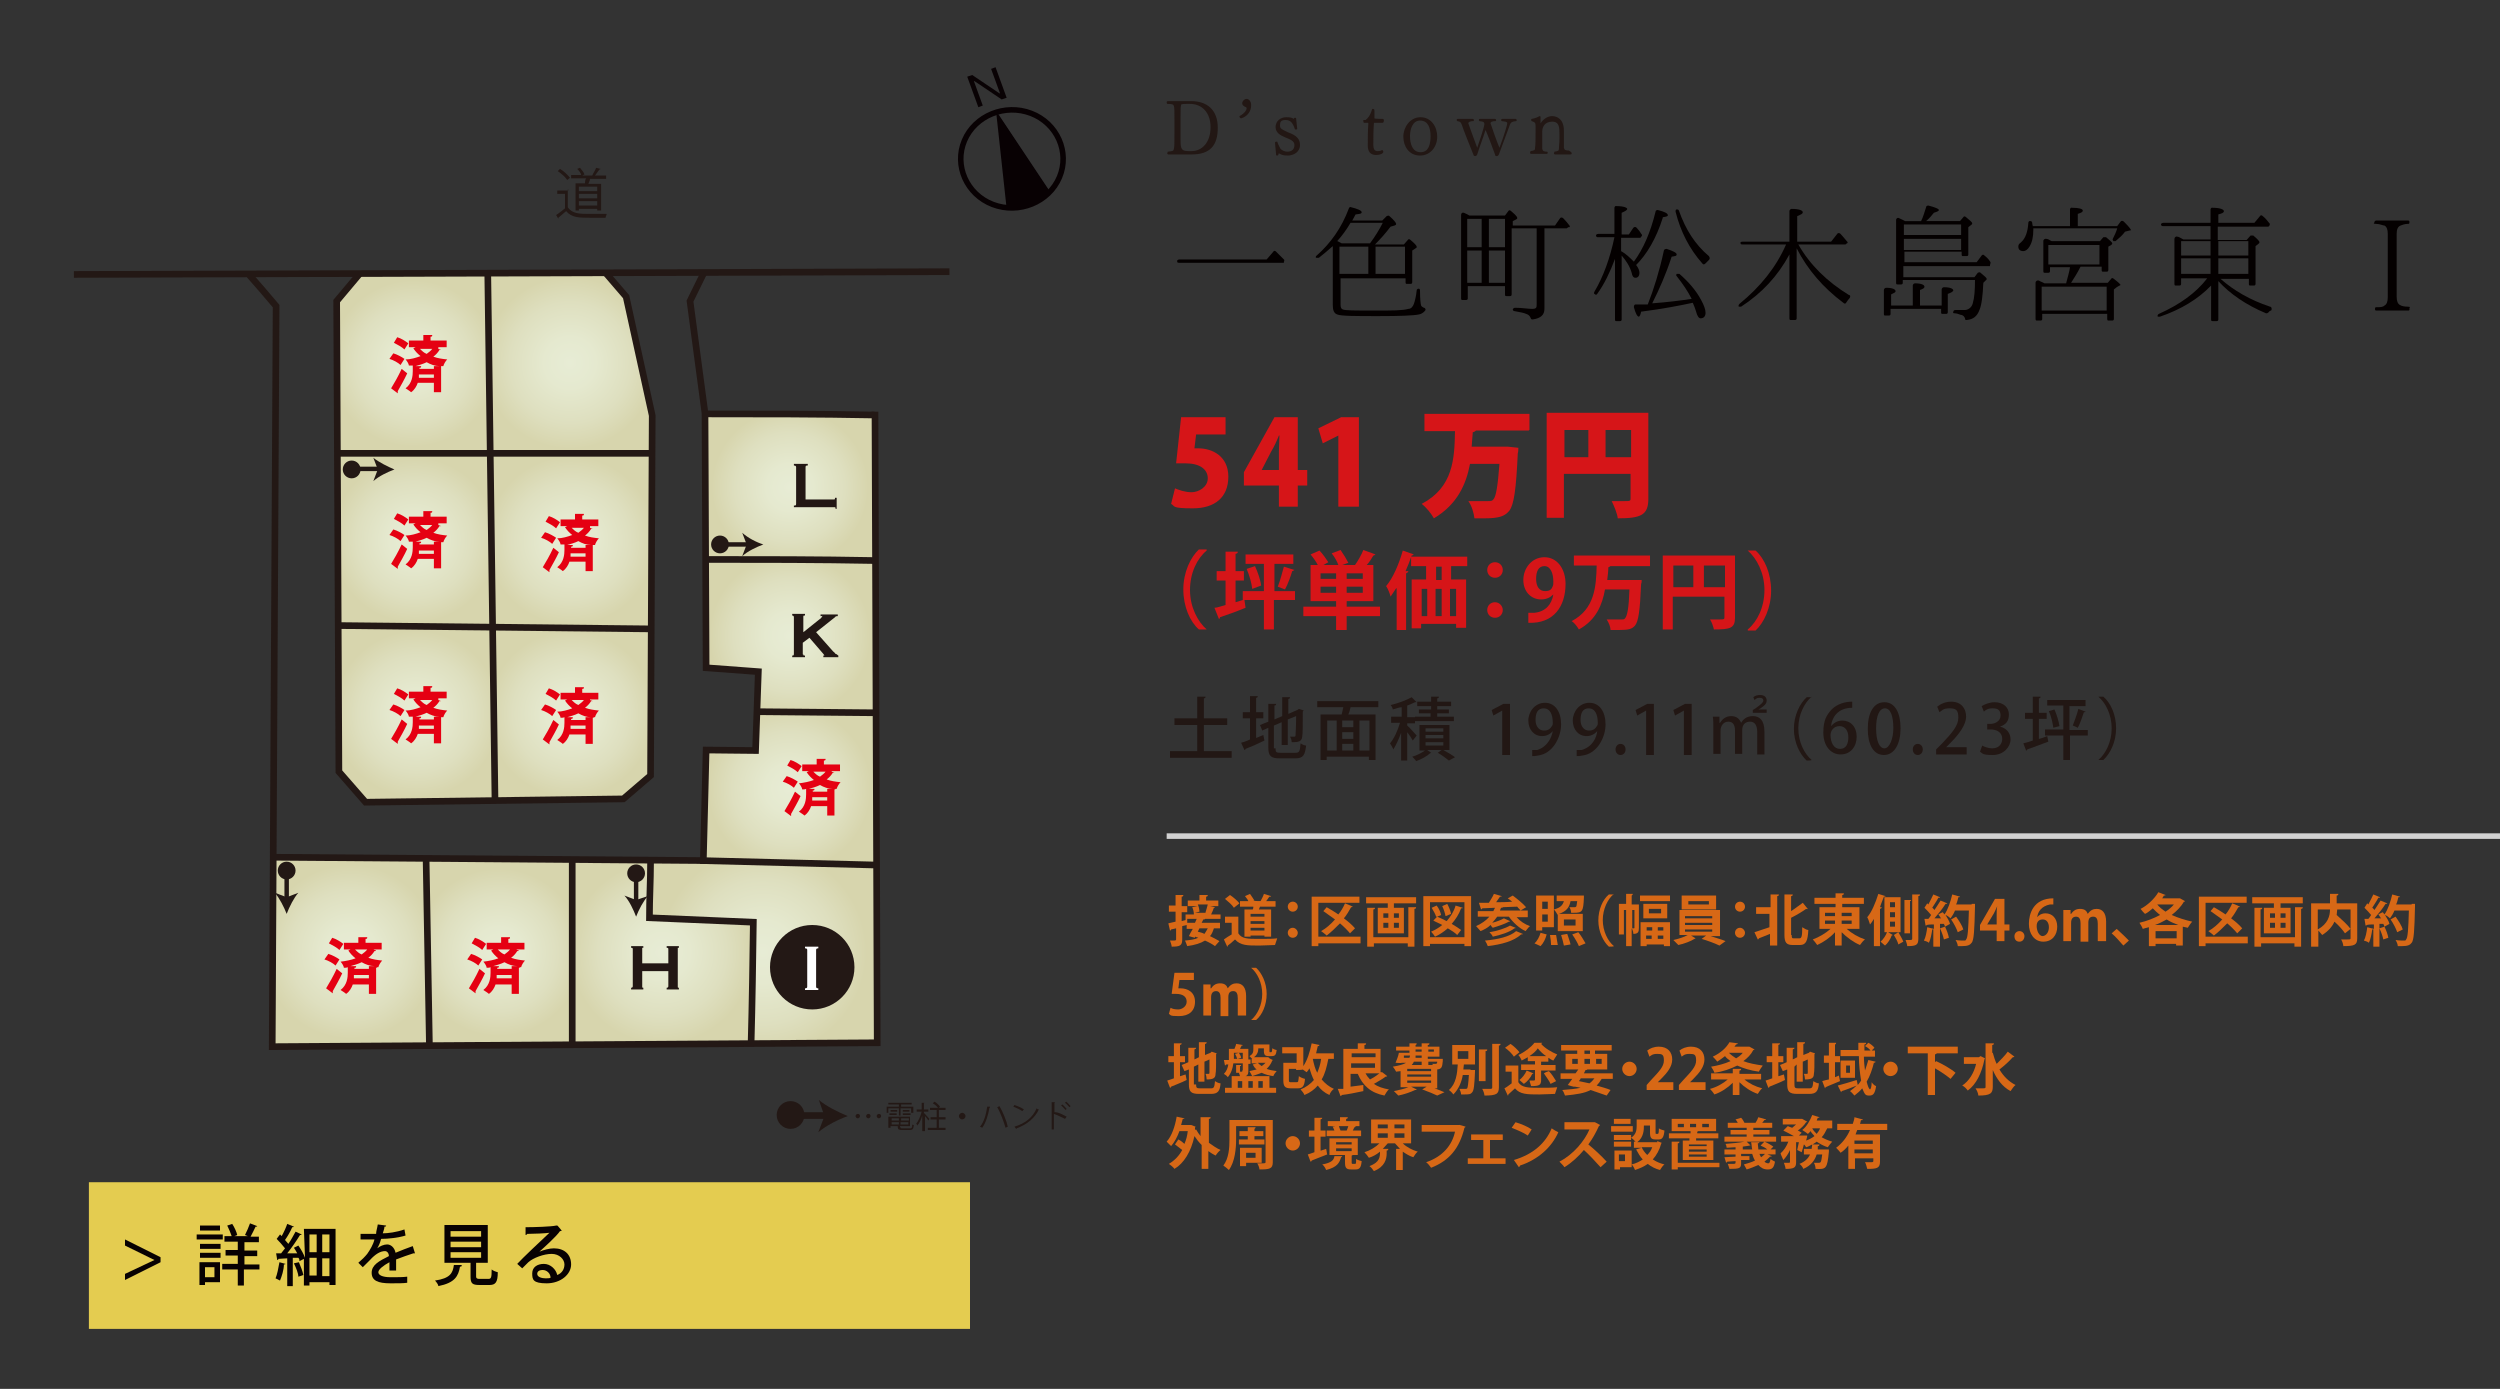 <?xml version="1.0" encoding="UTF-8"?>
<svg id="_レイヤー_1" data-name=" レイヤー 1" xmlns="http://www.w3.org/2000/svg" xmlns:xlink="http://www.w3.org/1999/xlink" version="1.1" viewBox="0 0 450 250">
  <rect x="0" y="0" width="450" height="250" fill="#333333" stroke="none"/>
  <defs>
    <style>
      .cls-1 {
        fill: #231815;
      }

      .cls-1, .cls-2, .cls-3, .cls-4, .cls-5, .cls-6, .cls-7, .cls-8, .cls-9, .cls-10, .cls-11, .cls-12, .cls-13, .cls-14, .cls-15, .cls-16, .cls-17, .cls-18, .cls-19, .cls-20, .cls-21, .cls-22, .cls-23, .cls-24, .cls-25 {
        stroke-width: 0px;
      }

      .cls-26 {
        stroke-width: 1.2px;
      }

      .cls-26, .cls-2, .cls-27, .cls-28, .cls-29 {
        fill: none;
      }

      .cls-26, .cls-27, .cls-28, .cls-29 {
        stroke-miterlimit: 10;
      }

      .cls-26, .cls-28 {
        stroke: #231815;
      }

      .cls-3 {
        fill: url(#_名称未設定グラデーション_10);
      }

      .cls-4 {
        fill: url(#_名称未設定グラデーション_13);
      }

      .cls-5 {
        fill: url(#_名称未設定グラデーション_11);
      }

      .cls-6 {
        fill: url(#_名称未設定グラデーション_12);
      }

      .cls-7 {
        fill: #221714;
      }

      .cls-8 {
        fill: #d76816;
      }

      .cls-9 {
        fill: #080103;
      }

      .cls-10 {
        fill: url(#_名称未設定グラデーション);
      }

      .cls-11 {
        fill: #040000;
      }

      .cls-12 {
        fill: #e50012;
      }

      .cls-13 {
        fill: url(#_名称未設定グラデーション_6);
      }

      .cls-14 {
        fill: url(#_名称未設定グラデーション_7);
      }

      .cls-15 {
        fill: url(#_名称未設定グラデーション_8);
      }

      .cls-16 {
        fill: url(#_名称未設定グラデーション_2);
      }

      .cls-17 {
        fill: url(#_名称未設定グラデーション_9);
      }

      .cls-18 {
        fill: url(#_名称未設定グラデーション_5);
      }

      .cls-19 {
        fill: url(#_名称未設定グラデーション_4);
      }

      .cls-20 {
        fill: url(#_名称未設定グラデーション_3);
      }

      .cls-27 {
        stroke: #d2d2d2;
      }

      .cls-28 {
        stroke-width: .8px;
      }

      .cls-21 {
        fill: #090204;
      }

      .cls-22 {
        fill: #d61518;
      }

      .cls-23 {
        fill: #e4cc50;
      }

      .cls-29 {
        stroke: #080103;
      }

      .cls-24 {
        fill: #fff;
      }

      .cls-25 {
        fill: #080102;
      }
    </style>
    <radialGradient id="_名称未設定グラデーション" data-name="名称未設定グラデーション" cx="142.2" cy="1271.7" fx="142.2" fy="1271.7" r="14.1" gradientTransform="translate(0 -1184)" gradientUnits="userSpaceOnUse">
      <stop offset="0" stop-color="#e7ecd5"/>
      <stop offset=".3" stop-color="#e5e9cf"/>
      <stop offset=".7" stop-color="#dedfbf"/>
      <stop offset="1" stop-color="#d7d5ad"/>
    </radialGradient>
    <radialGradient id="_名称未設定グラデーション_2" data-name="名称未設定グラデーション 2" cx="142.2" cy="1298.4" fx="142.2" fy="1298.4" r="14.5" gradientTransform="translate(0 -1184)" gradientUnits="userSpaceOnUse">
      <stop offset="0" stop-color="#e7ecd5"/>
      <stop offset=".3" stop-color="#e5e9cf"/>
      <stop offset=".7" stop-color="#dedfbf"/>
      <stop offset="1" stop-color="#d7d5ad"/>
    </radialGradient>
    <radialGradient id="_名称未設定グラデーション_3" data-name="名称未設定グラデーション 3" cx="142.1" cy="1325.9" fx="142.1" fy="1325.9" r="14.7" gradientTransform="translate(0 -1184)" gradientUnits="userSpaceOnUse">
      <stop offset="0" stop-color="#e7ecd5"/>
      <stop offset=".3" stop-color="#e5e9cf"/>
      <stop offset=".7" stop-color="#dedfbf"/>
      <stop offset="1" stop-color="#d7d5ad"/>
    </radialGradient>
    <radialGradient id="_名称未設定グラデーション_4" data-name="名称未設定グラデーション 4" cx="137.4" cy="1355.3" fx="137.4" fy="1355.3" r="18.6" gradientTransform="translate(0 -1184)" gradientUnits="userSpaceOnUse">
      <stop offset="0" stop-color="#e7ecd5"/>
      <stop offset=".3" stop-color="#e5e9cf"/>
      <stop offset=".7" stop-color="#dedfbf"/>
      <stop offset="1" stop-color="#d7d5ad"/>
    </radialGradient>
    <radialGradient id="_名称未設定グラデーション_5" data-name="名称未設定グラデーション 5" cx="119.2" cy="1355.4" fx="119.2" fy="1355.4" r="16.5" gradientTransform="translate(0 -1184)" gradientUnits="userSpaceOnUse">
      <stop offset="0" stop-color="#e7ecd5"/>
      <stop offset=".3" stop-color="#e5e9cf"/>
      <stop offset=".7" stop-color="#dedfbf"/>
      <stop offset="1" stop-color="#d7d5ad"/>
    </radialGradient>
    <radialGradient id="_名称未設定グラデーション_6" data-name="名称未設定グラデーション 6" cx="89.8" cy="1355.4" fx="89.8" fy="1355.4" r="15.1" gradientTransform="translate(0 -1184)" gradientUnits="userSpaceOnUse">
      <stop offset="0" stop-color="#e7ecd5"/>
      <stop offset=".3" stop-color="#e5e9cf"/>
      <stop offset=".7" stop-color="#dedfbf"/>
      <stop offset="1" stop-color="#d7d5ad"/>
    </radialGradient>
    <radialGradient id="_名称未設定グラデーション_7" data-name="名称未設定グラデーション 7" cx="63.1" cy="1355.3" fx="63.1" fy="1355.3" r="15.7" gradientTransform="translate(0 -1184)" gradientUnits="userSpaceOnUse">
      <stop offset="0" stop-color="#e7ecd5"/>
      <stop offset=".3" stop-color="#e5e9cf"/>
      <stop offset=".7" stop-color="#dedfbf"/>
      <stop offset="1" stop-color="#d7d5ad"/>
    </radialGradient>
    <radialGradient id="_名称未設定グラデーション_8" data-name="名称未設定グラデーション 8" cx="74.4" cy="1249.4" fx="74.4" fy="1249.4" r="15" gradientTransform="translate(0 -1184)" gradientUnits="userSpaceOnUse">
      <stop offset="0" stop-color="#e7ecd5"/>
      <stop offset=".3" stop-color="#e5e9cf"/>
      <stop offset=".7" stop-color="#dedfbf"/>
      <stop offset="1" stop-color="#d7d5ad"/>
    </radialGradient>
    <radialGradient id="_名称未設定グラデーション_9" data-name="名称未設定グラデーション 9" cx="74.6" cy="1281.2" fx="74.6" fy="1281.2" r="14.9" gradientTransform="translate(0 -1184)" gradientUnits="userSpaceOnUse">
      <stop offset="0" stop-color="#e7ecd5"/>
      <stop offset=".3" stop-color="#e5e9cf"/>
      <stop offset=".7" stop-color="#dedfbf"/>
      <stop offset="1" stop-color="#d7d5ad"/>
    </radialGradient>
    <radialGradient id="_名称未設定グラデーション_10" data-name="名称未設定グラデーション 10" cx="75" cy="1312.5" fx="75" fy="1312.5" r="15" gradientTransform="translate(0 -1184)" gradientUnits="userSpaceOnUse">
      <stop offset="0" stop-color="#e7ecd5"/>
      <stop offset=".3" stop-color="#e5e9cf"/>
      <stop offset=".7" stop-color="#dedfbf"/>
      <stop offset="1" stop-color="#d7d5ad"/>
    </radialGradient>
    <radialGradient id="_名称未設定グラデーション_11" data-name="名称未設定グラデーション 11" cx="102.8" cy="1312.5" fx="102.8" fy="1312.5" r="15" gradientTransform="translate(0 -1184)" gradientUnits="userSpaceOnUse">
      <stop offset="0" stop-color="#e7ecd5"/>
      <stop offset=".3" stop-color="#e5e9cf"/>
      <stop offset=".7" stop-color="#dedfbf"/>
      <stop offset="1" stop-color="#d7d5ad"/>
    </radialGradient>
    <radialGradient id="_名称未設定グラデーション_12" data-name="名称未設定グラデーション 12" cx="102.8" cy="1281.3" fx="102.8" fy="1281.3" r="15.2" gradientTransform="translate(0 -1184)" gradientUnits="userSpaceOnUse">
      <stop offset="0" stop-color="#e7ecd5"/>
      <stop offset=".3" stop-color="#e5e9cf"/>
      <stop offset=".7" stop-color="#dedfbf"/>
      <stop offset="1" stop-color="#d7d5ad"/>
    </radialGradient>
    <radialGradient id="_名称未設定グラデーション_13" data-name="名称未設定グラデーション 13" cx="102.6" cy="1249.3" fx="102.6" fy="1249.3" r="15.5" gradientTransform="translate(0 -1184)" gradientUnits="userSpaceOnUse">
      <stop offset="0" stop-color="#e7ecd5"/>
      <stop offset=".3" stop-color="#e5e9cf"/>
      <stop offset=".7" stop-color="#dedfbf"/>
      <stop offset="1" stop-color="#d7d5ad"/>
    </radialGradient>
  </defs>
  <rect class="cls-2" y="0" width="450" height="250"/>
  <rect class="cls-23" x="16" y="212.8" width="158.6" height="26.4"/>
  <path class="cls-25" d="M28.9,226.3v.9l-6.4,3.2v-1.1l5.3-2.5h0l-5.3-2.6v-1.1l6.4,3.2h0Z"/>
  <path class="cls-25" d="M40.1,222.2v.9h-4.7v-.9h4.7ZM39.6,227.2v3.6h-2.7v.5h-1v-4.1h3.7ZM36,224.8v-.9h3.7v.9h-3.7ZM36,226.4v-.9h3.7v.9h-3.7ZM39.6,220.6v.9h-3.6v-.9h3.6ZM38.6,228.1h-1.7v1.8h1.7v-1.8ZM46.7,227.5v1h-2.8v2.9h-1.1v-2.9h-2.8v-1h2.8v-1.5h-2.2v-1h2.2v-1.5h-2.4v-1h1.3c-.2-.6-.5-1.3-.8-1.9l.9-.3c.4.6.8,1.5.9,2l-.5.2h2.4l-.5-.2c.3-.6.7-1.5.9-2.1l1.3.5c0,.1-.2.1-.3.1-.2.5-.6,1.2-.9,1.8h1.5v1h-2.6v1.5h2.3v1h-2.3v1.5h2.7,0Z"/>
  <path class="cls-25" d="M51.4,227.5c0,0,0,.1-.3.1,0,1-.4,2.2-.7,2.9-.2-.1-.6-.3-.8-.4.3-.7.5-1.8.7-2.9l1.1.3h0ZM54.7,221.2h5.7v10.1h-1.1v-.5h-3.6v.6h-1v-4.8l-.8.4c0-.2,0-.4-.2-.6h-1v5.1h-1v-5c-.6,0-1.2.1-1.6.1,0,.1,0,.2-.2.2l-.2-1.2h.9c.2-.3.5-.6.7-.9-.4-.5-1-1.2-1.5-1.7l.6-.8.3.3c.4-.7.8-1.6,1-2.2l1.2.5c0,0,0,.1-.3.1-.3.7-.8,1.6-1.3,2.3.2.2.4.5.6.7.5-.7.9-1.5,1.3-2.2l1.1.5c0,.1-.2.1-.3.1-.6,1-1.5,2.3-2.3,3.3h1.8c-.2-.4-.4-.7-.6-1l.8-.4c.5.7,1,1.6,1.2,2.2l-.2-5.2h0ZM53.8,227.2c.3.7.7,1.7.8,2.3-.3.1-.5.2-.9.3,0-.6-.4-1.6-.8-2.4l.9-.2h0ZM57,222.2h-1.3v3.2h1.3v-3.2ZM55.7,226.4v3.2h1.3v-3.2h-1.3ZM59.3,225.4v-3.2h-1.3v3.2h1.3ZM58,229.7h1.3v-3.2h-1.3v3.2Z"/>
  <path class="cls-25" d="M74.7,225.6h-.3c-.9.3-2.1.7-3.1,1.1v2h-1.2v-1.5c-1.1.6-2,1.3-2,1.8s.7.9,2.2.9,2.2,0,3-.1v1.1c-.7.1-1.7.1-3,.1-2.3,0-3.4-.5-3.4-1.9s1.3-2.1,3.1-3c0-.5-.3-.9-.7-.9-.8,0-1.7.5-2.7,1.6l-1.3,1.3-.8-.8c.6-.5,1.2-1.1,1.6-1.6.5-.7,1.1-1.7,1.3-2.6h-2.5v-1h2.8c0-.5.2-1,.3-1.7l1.5.2c0,.1,0,.2-.3.2,0,.4-.2.8-.3,1.2.9,0,2.5-.2,3.9-.7l.2,1.1c-1.3.4-3.1.6-4.4.6-.2.8-.5,1.4-.7,1.7h0c.5-.4,1.2-.7,1.8-.7s1.3.5,1.5,1.5c1-.4,2.2-.9,3.1-1.2l.4,1.3h0Z"/>
  <path class="cls-25" d="M83.1,227.8c0,.1,0,.2-.3.2-.3,1.7-.9,2.9-3.9,3.5,0-.3-.4-.8-.6-1,2.7-.4,3.2-1.3,3.4-2.8h1.4ZM85.7,229.8c0,.3.2.4.6.4h1.6c.5,0,.6-.2.6-1.7.2.2.7.4,1.1.5,0,1.8-.4,2.3-1.5,2.3h-1.8c-1.3,0-1.6-.3-1.6-1.5v-2.5h-4.7v-6.8h7.8v6.8h-2.1v2.5h0ZM81.1,221.6v1h5.5v-1h-5.5ZM81.1,223.5v1h5.5v-1h-5.5ZM81.1,225.4v1h5.5v-1h-5.5Z"/>
  <path class="cls-25" d="M97.1,225.3c.7-.3,1.8-.6,2.6-.6,1.9,0,3.1,1.1,3.1,2.9s-1.9,3.4-4.4,3.4-2.6-.7-2.6-1.8.9-1.7,2.1-1.7,2.2,1,2.4,2c.8-.3,1.3-1,1.3-1.9s-.9-1.9-2.3-1.9-3.3.7-4.2,1.5c-.3.3-.8.8-1.1,1.1l-.9-.8c.9-1,4.2-4.1,5.8-5.6-.6.1-2.9.2-4,.2,0,.1-.2.2-.3.2v-1.4c1.5,0,4.7-.1,5.5-.3h.2c0-.1.8.9.8.9,0,.1-.2.1-.3.1-.6.9-2.7,2.8-3.7,3.7h0ZM98.2,230.1c.3,0,.7,0,.9-.1,0-.8-.7-1.4-1.4-1.4s-1,.3-1,.7c0,.6.9.8,1.5.8Z"/>
  <line class="cls-27" x1="450" y1="150.5" x2="210" y2="150.5"/>
  <g>
    <path class="cls-7" d="M214.5,27.8h-4.2c-.1,0-.2-.1-.2-.2s.1-.2.1-.3c.9-.1,1-.1,1.1-.5.1-.3.1-1.4.1-2.7v-2.6c0-1.4,0-2.1-.1-2.4s-.2-.4-1.2-.4c-.1-.1-.1-.2-.1-.3s.1-.2.2-.2h4.2c2.9,0,4.8,1.6,4.8,4.8s-1.4,4.8-4.7,4.8h0ZM214.2,18.7h-.6c-1,0-1,.1-1,.2-.1.4-.1.8-.1,1.9v4.4c0,1.7.2,2,1.5,2h.5c1.8,0,3.4-1.5,3.4-4.3s-1.7-4.2-3.7-4.2h0Z"/>
    <path class="cls-7" d="M223.4,21.3c-.1,0-.3-.1-.3-.4h0c1-.5,1.3-1.2,1.3-1.4s-.1-.1-.1-.2c-.3-.1-.7-.3-.7-.7s.4-.8.8-.8.8.5.8,1c.1,1.2-.7,2.2-1.8,2.5Z"/>
    <path class="cls-7" d="M234,26.1c0,1.3-1.2,1.9-2.2,1.9s-1.2-.2-1.6-.4c0,0-.1.1-.1.3-.1.1-.2.1-.2.1,0,0-.2,0-.2-.1l-.2-2.2c0-.1.1-.2.2-.2h.2c.2.6.5,1.1.6,1.3.3.3.8.5,1.2.5.8,0,1.3-.4,1.3-1.2,0-1.5-3.3-1.1-3.4-3.2h0c0-1.2,1-1.8,1.9-1.8s1,.1,1.4.3h0c0-.2.1-.2.2-.2s.2,0,.2.1l.2,1.9c0,.1-.1.1-.2.1h-.2c-.4-1.2-.8-1.7-1.7-1.7s-1,.4-1,1h0c0,.6.4.7,1.4,1.2,1.7.6,2.2,1.3,2.2,2.3h0Z"/>
    <path class="cls-7" d="M247.7,27.9c-1.1,0-1.5-.7-1.5-1.7s0-2.9.1-3.9c0-.1,0-.2-.1-.2h-.7c-.1-.1-.1-.2-.1-.3v-.2h.4c.4-.3.8-.7,1.2-2,.2,0,.4,0,.4.3h0v1.4h0c0,.1,1.5.1,1.5.1.1,0,.2.1.2.3s-.1.4-.2.4h-1.5c-.1,0-.1.1-.1.1-.1,1.4-.1,2.8-.1,3.8s.3,1.2.8,1.2.5-.1.8-.2h0c.1,0,.2.3.2.3,0,.4-.7.6-1.3.6h0Z"/>
    <path class="cls-7" d="M255.6,28c-2,0-3-1.7-3-3.4s1.2-3.5,3.1-3.5,3,1.7,3,3.5-1.2,3.4-3.1,3.4ZM255.6,21.7c-1.3,0-1.8,1.5-1.8,2.8s.4,2.9,1.9,2.9,1.8-1.5,1.8-2.9-.4-2.8-1.9-2.8Z"/>
    <path class="cls-7" d="M271.8,22.4c-.5,1.4-1.3,3.5-2,5.4-.1.2-.2.3-.4.3s-.3-.1-.3-.3c-.4-1.1-1.1-3-1.7-4.4-.4,1.3-1,2.8-1.5,4.4-.1.2-.2.3-.4.3s-.3-.2-.3-.3c-.6-1.5-1.7-4.2-2.1-5.4-.2-.5-.3-.5-.8-.6-.1-.1-.1-.2-.1-.2,0,0,0-.2.2-.2h2.7c.1,0,.2.1.2.2s0,.2-.1.2c-.4,0-.9.1-.9.4h0c.4,1.1,1.1,3.1,1.6,4.4.5-1.5,1.2-3.5,1.3-4.3-.1-.4-.2-.4-.9-.5-.1-.1-.1-.2-.1-.2,0-.1,0-.2.2-.2h2.7c.1,0,.2.1.2.2s0,.2-.1.2c-.5,0-.9.1-.9.4h0c.4,1.2,1.1,3.2,1.6,4.4.9-2.4,1.4-4.1,1.4-4.4s-.3-.3-1-.4c-.1-.1-.1-.2-.1-.2,0-.1.1-.2.2-.2h2.4c.1,0,.2.1.2.2s0,.2-.1.2c-.8.1-.9.2-1.1.6h0Z"/>
    <path class="cls-7" d="M282.9,27.6c0,.1,0,.2-.2.2h-2.8c-.1,0-.2-.1-.2-.2s.1-.2.1-.3c.7-.1.8-.2.8-.5,0-.6.1-1,.1-1.8v-.8c0-1.2,0-2.3-1.3-2.3s-1.8.9-1.8,1.8v3.1c.1.4.3.5.9.5.1.1.1.2.1.2,0,.1-.1.2-.2.2h-2.8c-.1,0-.2-.1-.2-.2s.1-.2.1-.3c.7-.1.8-.2.8-.5.1-.8.1-1.6.1-2.8v-1.2c0-.6-.1-.7-.7-.9,0,0-.1-.1-.1-.2s0-.1.1-.2c.6-.1,1.1-.3,1.4-.5.2,0,.2.1.2.3v1c.5-.8,1.3-1.3,2.1-1.3s2.1.5,2.1,2.6v3.1c.1.4.3.5.9.5.5.3.5.4.5.5Z"/>
  </g>
  <g>
    <path class="cls-11" d="M231.1,47.3h-18.9c-.1,0-.3,0-.3-.2-.1-.2.1-.4.4-.4h15.7l1.2-1.4c.1-.2.3-.2.5,0,.5.5,1,1,1.4,1.4.1,0,.1.3,0,.4h0v.2h0Z"/>
    <path class="cls-11" d="M255.4,56.6c-.9.2-3.4.3-7.3.3s-6.8,0-7.4-.3c-.6-.2-.8-.8-.8-1.7v-10.6c-.8.7-1.6,1.4-2.5,2.1h-.5c-.1,0-.1-.3.1-.4,2.5-2.2,4.5-5,5.8-8.5.1-.2.2-.3.4-.2,1.2.3,1.9.6,1.9.9s-.4.3-1.1.4c-.3.6-.5.9-.6,1.1h5.4l.8-.8c.1,0,.3-.2.5,0,.8.7,1.2,1.2,1.2,1.4s-.1.2-.3.3l-.7.2c-.9,1.2-1.9,2.3-2.8,3.2h5.2l.7-.8c.1-.2.3-.2.5,0,.7.6,1.1,1,1.1,1.2s0,.2-.2.3l-.6.4v5.7c0,.2-.1.3-.3.3h-.6c-.2,0-.3,0-.3-.3v-.7h-11.7v4.7c0,.5.1.8.4.9.4.2,2.3.2,5.7.2s5,0,6.1-.3c.5,0,.8-.4,1-.9.2-.6.4-1.4.5-2.4,0-.3.3-.4.5-.3,0,0,.1.1.1.3,0,1.4.1,2.4.2,2.7.1.2.3.3.5.4.2,0,.3.2.3.4-.2.3-.6.7-1.2.8h0ZM243.1,40.1c-.7,1.2-1.5,2.3-2.4,3.3.1,0,.4.2.8.4h5.1c.9-1.2,1.7-2.5,2.3-3.7h-5.8ZM246.3,49.3v-4.9h-5.2v4.9h5.2ZM252.9,49.3v-4.9h-5.3v4.9h5.3Z"/>
    <path class="cls-11" d="M282.3,40.9c-.1,0-.2.2-.3.2h-4v14.5c0,1.1-.7,1.7-2.1,1.9-.2,0-.3,0-.4-.3s-.4-.6-.8-.7c-.4-.2-1.1-.3-2.1-.5-.2,0-.3-.2-.3-.3s.2-.3.4-.3c1.3,0,2.3.2,3.1.2s.8-.3.8-.8v-13.7h-4.5v11.9c0,.2-.1.3-.3.3h-.6c-.2,0-.3,0-.3-.3v-1.5h-6.7v2.2c0,.2-.1.3-.3.3h-.6c-.2,0-.3,0-.3-.3v-15c0-.3.2-.5.5-.4s.6.3,1,.5h6.4l.6-.8c.1-.2.3-.2.5,0,.7.6,1.1,1,1.1,1.2s0,.2-.2.3l-.6.3v.8h7.6l.9-1.3c.1-.2.4-.2.6,0,.5.5.8.9,1.1,1.3.1,0,.1.2,0,.3h-.2ZM266.7,44.5v-5.1h-2.6v5.1h2.6ZM266.7,50.9v-5.8h-2.6v5.8h2.6ZM270.9,44.5v-5.1h-2.9v5.1h2.9ZM270.9,50.9v-5.8h-2.9v5.8h2.9Z"/>
    <path class="cls-11" d="M299.3,39.2c-1.2,3.8-2.9,6.6-4.8,8.5.4.5.6,1,.6,1.4,0,.6-.3.9-.7.9s-.6-.3-.7-.9c-.3-1.1-1-2.2-1.8-3.1v11.5c0,.2-.1.3-.3.3h-.6c-.2,0-.3,0-.3-.3v-10.9c-.9,2.4-1.9,4.5-3.2,6.3-.1.2-.3.2-.5,0-.1,0-.1-.2,0-.4,1.6-2.7,2.8-6,3.6-9.8h-3c-.1,0-.2,0-.3-.2-.1-.2.1-.4.4-.4h2.9v-4.7c0-.2.2-.4.4-.3,1.3,0,1.9.3,1.9.5s-.3.4-1,.7v3.9h1.3l.8-1.2c.2-.2.4-.2.6,0,.3.3.6.7.9,1.2.1,0,.1.2,0,.3h0c-.1.2-.2.3-.3.3h-3.4v2.4c.9.5,1.6,1.2,2.3,1.9,1.7-2.3,3-5.3,3.9-9,0-.2.2-.3.4-.3,1.2.3,1.8.6,1.8.9.1.2-.2.3-.9.4h0ZM306.1,57.3c-.3,0-.6-.4-.8-1.2-.1-.4-.3-.9-.6-1.6-2.3.5-5.4,1.1-9.3,1.6-.1.6-.3.9-.4.9-.3,0-.6-.6-.9-1.7,0-.3.1-.5.3-.5h2.2c1.1-2.8,2.1-6,2.9-9.7,0-.2.3-.3.5-.3,1.2.4,1.8.7,1.8,1s-.3.3-.9.4c-1,3.1-2.2,5.8-3.5,8.4,2.7-.2,5.1-.5,7.1-.8-.7-1.4-1.6-2.7-2.7-4.1-.1,0-.1-.3,0-.4h.5c1.7,1.5,3,3,3.9,4.7.5.9.8,1.7.8,2.3s-.3,1-.9,1ZM307.6,46.8c-.2.2-.4.4-.6.6-.2.2-.4.3-.6,0-2.3-2.6-3.9-5.7-4.8-9.3,0-.2,0-.4.2-.4s.3,0,.4.2c1.2,3.4,2.9,6.1,5.4,8.2.2.3.2.5,0,.7Z"/>
    <path class="cls-11" d="M332.3,54.5c-.1.2-.3.2-.5,0-3.6-2.7-6.4-5.9-8.4-9.8v12.6c0,.2-.1.3-.3.3h-.7c-.2,0-.3,0-.3-.3v-11.5c-2.1,3.9-5,7-8.7,9.4h-.4c-.1,0-.1-.3.1-.5,3.8-3.1,6.6-6.6,8.4-10.7h-7.9c-.1,0-.3,0-.3-.2-.1-.2.1-.3.4-.3h8.4v-5.5c0-.2.2-.4.4-.4,1.4,0,2,.3,2,.6s-.3.4-1,.7v4.6h6.1l1.1-1.4c.1-.2.4-.2.6,0,.5.6.9,1,1.2,1.4.1,0,.1.2,0,.3h-.1c-.1.2-.2.2-.3.2h-8.4c2.1,3.7,5.2,6.7,9.1,9.1.3,0,.3.4.1.6-.2.2-.4.5-.6.8h0Z"/>
    <path class="cls-11" d="M350.6,52.9v3.3c0,.2-.1.3-.3.3h-.6c-.2,0-.3,0-.3-.3v-.6h-9.1v.9c0,.2-.1.3-.3.3h-.6c-.2,0-.3,0-.3-.3v-4.3c0-.2.2-.4.4-.4,1.2,0,1.7.3,1.7.6s-.3.3-.8.6v2h3.9v-3.6c0-.2.2-.4.4-.4,1.2,0,1.7.3,1.7.6s-.3.4-.8.6v2.8h3.9v-2.9c0-.2.2-.4.4-.4,1.2,0,1.7.3,1.7.6-.1.2-.4.4-1,.6h0ZM358.2,47.9h-15.6v2h12.8l.6-.8c.1,0,.3-.2.5,0,.7.6,1.1.9,1.1,1.1s-.1.2-.2.3l-.4.4c-.1,2.3-.3,4-.7,4.9-.4,1.1-1.1,1.7-2.3,1.8-.2,0-.3,0-.3-.3-.1-.3-.3-.5-.6-.6-.3,0-.7-.3-1.2-.3s-.3-.2-.3-.3c0-.2.2-.3.4-.3h1.7c.5,0,1.2-.4,1.4-1.2.3-1,.4-2.4.4-4.2h-13v.5c0,.2-.1.3-.3.3h-.6c-.2,0-.3,0-.3-.3v-11.3c0-.3.3-.5.6-.3.4.2.7.3,1,.5h2.9c.4-.8.6-1.6.9-2.5,0-.2.2-.3.4-.3,1.2.3,1.9.6,1.9.8s-.3.3-.9.5c-.4.5-.8,1-1.4,1.5h6.1l.6-.7c.1-.2.3-.2.5,0,.7.6,1.1.9,1.1,1.1s-.1.2-.2.3l-.5.4v4.9c0,.2-.1.3-.3.3h-.6c-.2,0-.3,0-.3-.3v-.5h-10.3v1.9h13l.9-1.2c.1-.2.4-.2.5,0,.4.3.8.7,1.1,1.2,0,0,0,.3-.1.5h0v.2h0ZM353,42.3v-1.9h-10.3v1.9h10.3ZM353,45v-2h-10.3v2h10.3Z"/>
    <path class="cls-11" d="M383.3,41.5l-.8.2c-.4.6-1,1.1-1.7,1.7h-.4s-.2-.3-.1-.4c.3-.6.6-1.2.8-1.9h-15.1v.2c0,1.3-.2,2.3-.7,3.1-.3.5-.7.8-1.1.8-.6,0-.9-.3-.9-.8s.2-.5.5-.8c.8-.7,1.2-1.9,1.3-3.5,0-.2.2-.4.4-.3.1,0,.2,0,.3.3,0,0,0,.3.1.6h6.7v-3c0-.2.2-.4.4-.3,1.2,0,1.9.2,1.9.5s-.3.4-.9.6v2.2h7.1l.6-.8c.1-.2.4-.2.6,0,.9.9,1.3,1.4,1.3,1.6,0-.2,0,0-.3,0h0ZM381,51.7l-.5.4v5.3c0,.2-.1.3-.3.3h-.6c-.2,0-.3,0-.3-.3v-.9h-11.7v.9c0,.2-.1.3-.3.3h-.6c-.2,0-.3,0-.3-.3v-6.5c0-.3.3-.5.6-.4.3.2.7.3,1,.5h3.9c.3-1.2.6-2.1.7-2.9h-3.6v.7c0,.2-.1.3-.3.3h-.6c-.2,0-.3,0-.3-.3v-5.4c0-.3.3-.5.6-.4.3,0,.6.3.9.4h8.7l.6-.7h.5c.7.6,1.1.9,1.1,1.1s-.1.2-.2.3l-.5.3v4.2c0,.2-.1.3-.3.3h-.6c-.2,0-.3,0-.3-.3v-.6h-3.8c-.6,1.2-1.2,2.1-1.7,2.9h6.6l.6-.7c.1-.2.3-.2.5,0,.8.6,1.2,1,1.2,1.1-.4.2-.5.3-.7.4h0ZM379.2,55.9v-4.3h-11.7v4.3h11.7ZM377.9,47.6v-3.5h-9.2v3.5h9.2Z"/>
    <path class="cls-11" d="M408.3,56.2c-.1.2-.3.2-.4.2-3.6-1.5-6.5-3.5-8.6-5.8v6.9c0,.2-.1.3-.3.3h-.7c-.2,0-.3,0-.3-.3v-6.1c-2.3,2.4-5.4,4.3-9.2,5.6h-.4c-.1-.2,0-.4.2-.5,3.8-1.7,6.7-3.8,8.7-6.4h-4.7v1c0,.2-.1.3-.3.3h-.6c-.2,0-.3,0-.3-.3v-8.1c0-.3.3-.5.5-.4.3,0,.7.3,1.1.5h4.9v-2.4h-8.6c-.1,0-.2,0-.3-.2-.1-.2.1-.4.5-.4h8.4v-2.4c0-.2.2-.4.4-.3,1.3,0,2,.3,2,.6s-.3.4-1,.6v1.5h6.5l1-1.2c.1-.2.3-.2.5,0,.5.4.9.9,1.2,1.3.1,0,.1.2,0,.4h0c-.1.2-.2.2-.3.2h-9v2.4h5.2l.7-.8h.5c.7.6,1.1,1,1.1,1.2s-.1.2-.2.3l-.5.4v6.8c0,.2-.1.3-.3.3h-.6c-.2,0-.3,0-.3-.3v-.9h-5.2.1c2.4,2.1,5.3,3.8,8.9,5,.3,0,.4.5.2.7-.2,0-.4.2-.5.4h0ZM397.9,46v-2.6h-5.3v2.6h5.3ZM397.9,49.3v-2.8h-5.3v2.8h5.3ZM404.7,46v-2.6h-5.4v2.6h5.4ZM404.7,49.3v-2.8h-5.4v2.8h5.4Z"/>
    <path class="cls-11" d="M433.5,55.9h-5.7c-.2,0-.3,0-.3-.3s.1-.3.3-.3c.6,0,1.1,0,1.4-.3.4-.2.6-.7.6-1.5v-11.4c0-.8-.2-1.3-.6-1.5-.3,0-.8-.3-1.5-.3s-.3-.2-.3-.3.1-.3.3-.3h5.7c.2,0,.3,0,.3.3s-.1.3-.3.3c-.6,0-1,.2-1.3.3-.5.2-.7.7-.7,1.5v11.3c0,.8.2,1.3.6,1.5.3.2.8.3,1.4.3s.3.2.3.3.1.4-.2.4h0Z"/>
  </g>
  <g>
    <path class="cls-7" d="M216.7,135.2h5v1.2h-11.1v-1.2h4.9v-4.7h-4.1v-1.2h4.1v-3.9h1.5c0,.2-.1.3-.3.3v3.6h4.2v1.2h-4.2v4.7h0Z"/>
    <path class="cls-7" d="M226.2,132.8l1.2-.5.2,1c-1.2.6-2.6,1.2-3.4,1.5,0,.1-.1.2-.2.2l-.6-1.3c.4-.1,1-.3,1.6-.6v-3.8h-1.3v-1.1h1.3v-2.9h1.4c0,.2-.1.3-.3.3v2.6h1.3v1.1h-1.3v3.5h.1ZM229.6,134.7c0,.7.1.8.9.8h2.7c.7,0,.8-.3.9-1.7.3.2.7.4,1,.4-.2,1.7-.5,2.3-1.9,2.3h-2.9c-1.5,0-2-.4-2-1.9v-3.6l-1.1.5-.4-1,1.5-.6v-3.2h1.4c0,.2-.1.3-.3.3v2.5l1.4-.6v-3.4h1.4c0,.2-.1.3-.3.3v2.7l1.6-.7.3-.2.9.3s-.1,0-.2.2c0,2.3,0,4-.1,4.5-.1.9-.7,1-1.9,1,0-.3-.1-.7-.3-1h.7c.2,0,.3,0,.3-.3s.1-1.4.1-3.4l-1.5.6v4.6h-1.1v-4.1l-1.4.6v4.1h.3Z"/>
    <path class="cls-7" d="M248.2,127.3h-5.1c-.1.4-.2.9-.4,1.3h4.9v8.2h-1.2v-.6h-7.6v.6h-1.1v-8.2h3.8c.1-.4.2-.9.3-1.3h-4.7v-1.1h11v1.1h.1ZM238.9,129.7v5.4h1.7v-5.4h-1.7ZM243.6,130.9v-1.2h-2v1.2h2ZM243.6,133v-1.2h-2v1.2h2ZM241.6,133.9v1.2h2v-1.2h-2ZM246.5,135.1v-5.4h-1.8v5.4h1.8Z"/>
    <path class="cls-7" d="M253.3,130.6c.4.3,1.4,1.5,1.7,1.8l-.7.9c-.2-.4-.6-1-1-1.5v5.1h-1.1v-5c-.4,1.1-.9,2.2-1.4,3-.1-.3-.4-.8-.6-1.1.7-.8,1.4-2.3,1.8-3.7h-1.6v-1.1h1.9v-1.7c-.5,0-1.1.3-1.6.4,0-.2-.2-.6-.4-.8,1.4-.3,2.9-.9,3.8-1.4l.9.9h-.3c-.4.2-.9.4-1.4.6v2.1h1.4v1.1h-1.4v.4h0ZM260.9,135h-1.1c.7.4,1.6.9,2.1,1.3l-1.1.6c-.5-.4-1.3-1-2-1.4l.7-.5h-2.6l.7.5s-.1.1-.2.1c-.5.5-1.6,1.1-2.5,1.4-.1-.2-.5-.6-.7-.8.8-.2,1.7-.7,2.3-1.1h-1v-4.6h5.4v4.5ZM257.6,127.7v-.6h-2.5v-.8h2.5v-.9h1.4c0,.2-.1.3-.3.3v.6h2.5v.8h-2.5v.6h2.1v.7h-2.1v.6h3v.8h-7v-.8h2.8v-.6h-2.1v-.7h2.2ZM256.6,131.1v.6h3.2v-.6h-3.2ZM256.6,132.3v.6h3.2v-.6h-3.2ZM256.6,133.6v.6h3.2v-.6h-3.2Z"/>
    <path class="cls-7" d="M270.4,135.8v-7.9h0l-1.6.9-.3-1,2.1-1.1h1.2v9.2h-1.4q0-.1,0-.1Z"/>
    <path class="cls-7" d="M279.5,131.6c-.4.5-1.1.9-1.9.9-1.5,0-2.5-1.2-2.5-2.8s1.2-3.2,3-3.2,2.9,1.6,2.9,3.9-1.5,5.3-4.2,5.6c-.4.1-.7.1-1,.1v-1.1h.9c1.9-.6,2.6-2.3,2.8-3.4h0ZM276.4,129.6c0,1.1.6,1.9,1.5,1.9s1.2-.4,1.5-.9c.1-.1.1-.3.1-.5,0-1.5-.5-2.6-1.6-2.6s-1.5.8-1.5,2.1Z"/>
    <path class="cls-7" d="M287.5,131.6c-.4.5-1.1.9-1.9.9-1.5,0-2.5-1.2-2.5-2.8s1.2-3.2,3-3.2,2.9,1.6,2.9,3.9-1.5,5.3-4.2,5.6c-.4.1-.7.1-1,.1v-1.1h.9c2-.6,2.7-2.3,2.8-3.4h0ZM284.5,129.6c0,1.1.6,1.9,1.5,1.9s1.2-.4,1.5-.9c.1-.1.1-.3.1-.5,0-1.5-.5-2.6-1.6-2.6s-1.5.8-1.5,2.1Z"/>
    <path class="cls-7" d="M290.8,134.9c0-.6.4-1,.9-1s.9.4.9,1-.4,1-.9,1-.9-.4-.9-1Z"/>
    <path class="cls-7" d="M296.3,135.8v-7.9h0l-1.6.9-.3-1,2.1-1.1h1.2v9.2h-1.4q0-.1,0-.1Z"/>
    <path class="cls-7" d="M303.1,135.8v-7.9h0l-1.6.9-.3-1,2.1-1.1h1.2v9.2h-1.4q0-.1,0-.1Z"/>
    <path class="cls-7" d="M308.4,130.9c0-.7,0-1.4-.1-1.9h1.2v1.1h.1c.4-.6,1-1.2,2-1.2s1.5.5,1.8,1.2h0c.3-.5.9-1.2,2.1-1.2s2.1.7,2.1,2.8v4.1h-1.3v-4c0-1.2-.4-1.9-1.3-1.9s-1.4.6-1.4,1.5v4.3h-1.3v-4.2c0-.9-.3-1.6-1.2-1.6s-1.4.8-1.4,1.6v4.2h-1.3v-4.8h0ZM315.5,128.2v-.4l.5-.3c1.1-.8,1.4-1.1,1.4-1.4s-.2-.5-.7-.5-.6.2-.9.4l-.2-.5c.3-.3.8-.4,1.2-.4.8,0,1.2.4,1.2,1s-.4.9-1.1,1.4l-.4.2h1.5v.6h-2.5Z"/>
    <path class="cls-7" d="M326.1,125.4c-1.3,1.1-2.4,3.2-2.4,5.7s1.1,4.6,2.4,5.7h0c0,.1-.9.1-.9.1-1.2-1.1-2.3-3.2-2.3-5.7s1.1-4.6,2.3-5.7h.9Z"/>
    <path class="cls-7" d="M329.6,130.7c.4-.5,1.1-1,2-1,1.5,0,2.6,1.1,2.6,2.9s-1.1,3.2-2.9,3.2-3.1-1.6-3.1-3.9.6-3.2,1.5-4.2c1-1,2.4-1.4,3.7-1.4v1.1c-2.7,0-3.7,1.9-3.8,3.3h0ZM332.7,132.7c0-1.2-.6-2-1.6-2s-1.6.8-1.6,1.6c0,1.4.6,2.5,1.7,2.5s1.5-.9,1.5-2.1Z"/>
    <path class="cls-7" d="M336.2,131.2c0-3,1.1-4.8,3-4.8s2.9,1.9,2.9,4.7-1.1,4.8-3,4.8-2.9-1.9-2.9-4.7ZM340.8,131.1c0-2.2-.5-3.6-1.5-3.6s-1.6,1.3-1.6,3.6.6,3.6,1.5,3.6,1.6-1.7,1.6-3.6Z"/>
    <path class="cls-7" d="M344.3,134.9c0-.6.4-1,.9-1s.9.4.9,1-.4,1-.9,1-.9-.4-.9-1Z"/>
    <path class="cls-7" d="M354.1,135.8h-5.6v-.9l1-1c1.9-2,3-3.3,3-4.7s-.4-1.7-1.6-1.7-1.3.4-1.8.7l-.4-1c.6-.5,1.5-.9,2.5-.9,1.9,0,2.7,1.3,2.7,2.7s-1.2,3.1-2.8,4.7l-.8.8h3.7v1.3h0Z"/>
    <path class="cls-7" d="M360,130.8c1,.2,1.9,1,1.9,2.3s-1.2,2.8-3.2,2.8-1.8-.3-2.3-.6l.4-1.1c.3.2,1.1.5,1.8.5,1.3,0,1.8-.9,1.8-1.7,0-1.2-1-1.7-2.1-1.7h-.6v-1h.6c.8,0,1.8-.5,1.8-1.5s-.5-1.3-1.4-1.3-1.3.3-1.6.6l-.4-1c.5-.3,1.4-.7,2.3-.7,1.7,0,2.6,1,2.6,2.2s-.5,1.8-1.6,2.2h0Z"/>
    <path class="cls-7" d="M367,129.5v3.5c.5-.1,1-.3,1.5-.5l.2,1c-1.4.5-2.9,1.1-3.8,1.4,0,.1-.1.2-.2.2l-.5-1.3c.5-.1,1.1-.3,1.7-.5v-3.9h-1.4v-1.1h1.4v-2.9h1.4c0,.2-.1.3-.3.3v2.6h1.4v1.1h-1.4ZM375.8,131.3v1.1h-3.2v4.4h-1.2v-4.4h-3.3v-1.1h3.3v-4.3h-2.9v-1h6.9v1.1h-2.9v4.3h3.3ZM369.6,131c-.1-.8-.4-2.1-.8-3l1-.3c.4.9.8,2.2.9,3l-1.1.3ZM375.4,128.1c0,.1-.1.1-.3.1-.3.9-.7,2.1-1.1,2.8,0,0-.8-.4-.9-.4.3-.8.8-2.1,1-3l1.3.5h0Z"/>
    <path class="cls-7" d="M377.7,136.8c1.3-1.1,2.4-3.2,2.4-5.7s-1.1-4.6-2.4-5.7h.9c1.3,1.1,2.3,3.2,2.3,5.7s-1.1,4.6-2.3,5.7h-.9Z"/>
  </g>
  <g>
    <path class="cls-22" d="M220.6,75.1v3.1h-5.3l-.3,2.5h.7c2.5,0,5.4,1.4,5.4,5.1s-2.4,5.7-6.4,5.7-3.1-.4-3.9-.8l.7-2.8c.7.3,1.8.7,3,.7s2.9-.9,2.9-2.5-1.4-2.7-4-2.7-1.2,0-1.7,0l.9-8.3h8Z"/>
    <path class="cls-22" d="M233.6,91.2h-3.4v-3.8h-6.3v-2.4l5.5-9.9h4.2v9.5h1.7v2.8h-1.7v3.8ZM227.1,84.6h3.1v-3.3c0-.9.1-2,.1-2.9h-.1c-.4,1-.8,1.9-1.4,2.9l-1.7,3.3h0Z"/>
    <path class="cls-22" d="M240.9,91.2v-12.8h0l-2.8,1.4-.8-2.7,4.1-2h3.2v16.1h-3.7Z"/>
    <path class="cls-22" d="M275.2,77.5h-9.5c-.1,0-.3.3-.6.3-.1.8-.1,1.7-.2,2.6h6.5l1.9.2c0,.3,0,.7-.1,1-.3,6.6-.7,9.2-1.5,10.3-.8,1-1.8,1.4-4.5,1.4h-1.8c-.1-.9-.5-2.3-1.1-3.1h3.5c.5,0,.8,0,1-.3.5-.5.8-2.5,1.1-6.4h-5.3c-.7,3.7-2.3,7.3-6.5,9.8-.5-.9-1.4-2-2.2-2.6,5.7-3,5.9-8.1,6-13.1h-5.5v-3.1h18.9v2.9h-.1Z"/>
    <path class="cls-22" d="M296.7,74.4v15.4c0,2.9-1.3,3.5-5.5,3.5-.1-.9-.7-2.3-1.1-3.1h2.2c1.1,0,1.2,0,1.2-.5v-4.4h-12v7.9h-3.1v-18.9h18.3ZM281.6,77.4v4.9h4.3v-4.9h-4.3ZM289,82.3h4.6v-4.9h-4.6v4.9Z"/>
  </g>
  <g>
    <path class="cls-22" d="M217.2,99.1c-1.7,1.4-3,4-3,7.1s1.4,5.7,3,7.1h-1.4c-1.6-1.4-2.8-4.1-2.8-7.2s1.3-5.8,2.8-7.2h1.4v.2Z"/>
    <path class="cls-22" d="M233.1,106.3v1.7h-3.8v5.3h-1.8v-5.3h-3.5l.2,1.4c-1.7.7-3.4,1.3-4.6,1.7,0,.2-.1.3-.2.3l-.8-2c.5,0,1.2-.3,2-.5v-4.4h-1.6v-1.7h1.6v-3.5h2.2c0,.3-.1.3-.4.4v3.1h1.5v1.7h-1.5v3.9l1.3-.4v-1.6h3.8v-4.9h-3.3v-1.7h8.6v1.7h-3.4v4.9h3.7ZM225.4,106c-.1-1-.5-2.4-1-3.6l1.5-.5c.5,1.1,1,2.5,1.1,3.5l-1.6.6ZM233,102.6c-.1,0-.2.2-.4.2-.3,1-.8,2.4-1.3,3.3l-1.3-.5c.4-1,.8-2.5,1.1-3.6l1.9.6Z"/>
    <path class="cls-22" d="M248.4,109.2v1.7h-6v2.5h-1.9v-2.5h-5.9v-1.7h5.9v-1h-4.6v-6.5h1.3c-.3-.6-.8-1.3-1.3-1.9l1.6-.7c.6.6,1.2,1.5,1.6,2.1-.3.2-.6.3-.9.5h2.7c-.2-.6-.7-1.5-1.2-2.1l1.6-.6c.5.7,1.1,1.7,1.4,2.3l-1.1.4h2.3c.5-.7,1.2-1.9,1.5-2.7l2.2.8c-.1,0-.2.2-.4.2-.3.5-.7,1.2-1.2,1.7h1.2v6.5h-4.8v1h6,0ZM240.5,104.2v-1h-2.8v1h2.8ZM237.7,106.7h2.8v-1.1h-2.8v1.1ZM245.3,104.2v-1h-2.9v1h2.9ZM245.3,106.7v-1.1h-2.9v1.1h2.9Z"/>
    <path class="cls-22" d="M251.3,105.9c-.3.5-.7,1-1,1.5-.1-.5-.5-1.5-.8-1.9,1.2-1.4,2.3-3.9,3-6.4l2,.7c-.1,0-.2.2-.4.2-.3.9-.7,1.9-1.1,2.8h.5c0,.2-.2.3-.4.4v10.2h-1.7v-7.5s-.1,0-.1,0ZM264.1,101.9h-2.9v2.4h2.7v8.7h-1.8v-.7h-6.3v.8h-1.7v-8.8h2.6v-2.4h-2.7v-1.7h10.1v1.7h0ZM255.9,106v4.9h1v-4.9h-1ZM259.5,106h-1.1v4.9h1.1v-4.9ZM259.5,104.4v-2.4h-1v2.4h1ZM262.1,110.9v-4.9h-1.1v4.9h1.1Z"/>
    <path class="cls-22" d="M270.5,102.6c0,.8-.6,1.4-1.4,1.4s-1.4-.6-1.4-1.4.6-1.4,1.4-1.4,1.4.6,1.4,1.4ZM270.5,109.8c0,.8-.6,1.4-1.4,1.4s-1.4-.6-1.4-1.4.6-1.4,1.4-1.4,1.4.7,1.4,1.4Z"/>
    <path class="cls-22" d="M279.6,107c-.5.5-1.2.9-2.2.9-1.8,0-3.2-1.4-3.2-3.5s1.5-4.1,3.8-4.1,3.8,2.1,3.8,4.8c0,4-2.1,7.2-6.7,7v-1.8h1.1c2-.2,3.1-1.5,3.4-3.3h0ZM276.5,104.2c0,1.4.6,2.2,1.6,2.2s1.2-.4,1.4-.9c.1-.2.1-.4.1-.8,0-1.5-.5-2.8-1.6-2.8s-1.5,1-1.5,2.3Z"/>
    <path class="cls-22" d="M297,101.9h-7.1c-.1,0-.2.2-.4.2,0,.7-.1,1.5-.2,2.3h6.2c0,.3,0,.5-.1.7-.2,4.9-.5,6.8-1.1,7.5-.5.6-1.1.8-2.9.8h-1.5c0-.5-.3-1.3-.7-1.9h2.7c.3,0,.5,0,.6-.2.4-.4.7-1.9.8-5.2h-4.4c-.5,2.8-1.6,5.5-4.7,7.2-.3-.5-.8-1.2-1.3-1.5,4.2-2.2,4.4-6.3,4.5-10h-4.1v-1.8h13.7v1.8h0Z"/>
    <path class="cls-22" d="M312.3,100v11.2c0,1.9-.9,2.1-3.8,2.1-.1-.5-.4-1.4-.7-1.8h1.7c.8,0,.9,0,.9-.4v-3.7h-9.3v5.9h-1.8v-13.3h13,0ZM301.2,101.8v3.9h3.6v-3.9h-3.6ZM306.7,105.7h3.8v-3.9h-3.8v3.9Z"/>
    <path class="cls-22" d="M314.6,113.3c1.7-1.4,3-4,3-7.1s-1.4-5.7-3-7.1h1.4c1.6,1.4,2.8,4.1,2.8,7.2s-1.3,5.8-2.8,7.2h-1.4v-.2Z"/>
  </g>
  <g>
    <path class="cls-8" d="M219.7,165.4h-2.8c0,.1-.1.1-.3.1l-.3.6h3.3v1h-1.1c-.2.6-.4,1.1-.7,1.4.6.3,1.2.6,1.7.9l-.8.9c-.4-.3-1.1-.7-1.8-1-.8.5-1.8.8-3.2,1-.1-.3-.3-.8-.4-1,1-.1,1.8-.2,2.4-.5-.2-.1-.4-.1-.6-.2v.2c-.1,0-1.1-.3-1.1-.3.2-.4.4-.8.7-1.3h-1.1v-.7l-.8.2v2.4c0,1.1-.4,1.3-1.9,1.3,0-.3-.2-.8-.3-1.1h.6c.3,0,.5,0,.5-.2v-2l-.9.2c0,.1-.1.2-.2.2l-.3-1.3c.4-.1.8-.2,1.3-.3v-1.8h-1.2v-1.1h1.2v-1.9h1.4c0,.2-.1.3-.3.3v1.7h1v1.1h-1v1.6l.7-.2v-1h1.5c0-.4-.1-.9-.3-1.3l1-.2h-1.8v-1h2.1v-1h1.5c0,.2-.1.3-.3.3v.7h2.2v1h-1.5l.9.2c0,.1-.1.1-.2.1-.1.3-.3.8-.5,1.2h1.7v.8h0ZM213.7,166.1h1.4l.3-.7h-1.7v.7ZM217,164.2c.1-.4.3-.9.4-1.4h-1.8c.2.4.3,1,.3,1.3l-.8.2h2.2-.3,0ZM215.9,167.1c-.1.2-.2.4-.3.6.4.1.8.2,1.2.4.2-.3.4-.6.6-1h-1.5Z"/>
    <path class="cls-8" d="M222.9,164.8v3.2c.6,1,1.8,1,3.6,1s2.5,0,3.4-.1c-.1.3-.3.9-.4,1.2-.7,0-1.8.1-2.8.1-2.2,0-3.4,0-4.4-1.1-.4.4-.9.8-1.3,1.1,0,.1,0,.2-.1.2l-.6-1.3c.4-.3.9-.6,1.4-.9v-2.1h-1.2v-1.1h2.4v-.2h0ZM221.4,161.1c.6.4,1.3,1,1.7,1.5l-1,.8c-.3-.5-1-1.1-1.6-1.6l.9-.7h0ZM224,163.7h1.5c.1-.2.1-.3.1-.5h-2.4v-1h1.5c-.1-.3-.4-.6-.6-.9l.9-.4c.3.4.6.9.8,1.2h-.2c0,.1,1.4.1,1.4.1h-.1c.2-.4.5-.9.6-1.3l1.3.4c0,.1-.1.1-.3.1-.2.2-.4.6-.6.8h1.7v1h-2.8c-.1.2-.1.3-.2.5h2.2v4.9h-1.2v-.2h-2.5v.2h-1.1v-4.9h0ZM227.6,165v-.5h-2.5v.5h2.5ZM225.1,165.8v.5h2.5v-.5h-2.5ZM225.1,167.5h2.5v-.5h-2.5v.5Z"/>
    <path class="cls-8" d="M233.6,163.2c0,.5-.4.9-.9.9s-.9-.4-.9-.9.4-.9.9-.9.9.4.9.9ZM233.6,167.9c0,.5-.4.9-.9.9s-.9-.4-.9-.9.4-.9.9-.9.9.5.9.9Z"/>
    <path class="cls-8" d="M244.9,168.7v1.1h-7.6v.5h-1.2v-8.9h8.6v1.1h-7.4v6.1h7.6,0ZM238.8,163.3c.7.4,1.4.8,2.1,1.3.5-.6.9-1.3,1.2-2,.5.2,1,.4,1.4.6-.1.1-.2.1-.3.1-.4.7-.8,1.4-1.3,2,.8.6,1.5,1.2,2,1.8l-.9.9c-.4-.5-1.1-1.2-1.8-1.8-.8.8-1.6,1.6-2.4,2.2-.2-.2-.7-.6-1-.8.9-.5,1.7-1.2,2.5-2.1-.7-.5-1.4-1-2.1-1.5l.6-.7Z"/>
    <path class="cls-8" d="M245.9,161.5h9v1.1h-4v.8h1.8v4.6h-4.7v-4.6h1.8v-.8h-3.9v-1.1h0ZM253.5,168.6v-5.3h1.4c0,.2-.1.3-.3.3v6.8h-1.2v-.6h-6.1v.6h-1.2v-7h1.4c0,.2-.1.3-.3.3v5h6.3q0-.1,0-.1ZM249,164.4v.8h.9v-.8h-.9ZM249,166.1v.9h.9v-.9h-.9ZM251.8,165.2v-.8h-.9v.8h.9ZM251.8,167v-.9h-.9v.9h.9Z"/>
    <path class="cls-8" d="M256.2,161.3h8.6v9h-1.2v-.4h-6.2v.4h-1.2v-9h0ZM257.4,168.7h6.2v-6.3h-6.2v6.3ZM258.7,165c.5.2,1.1.5,1.7.8.7-.8,1.3-1.7,1.6-2.8l1.3.4c0,.1-.1.1-.3.1-.4,1.1-1,2-1.7,2.8.7.4,1.3.8,1.7,1.1l-.7.9c-.4-.4-1-.8-1.7-1.2-.7.6-1.4,1.1-2.3,1.5-.1-.2-.5-.7-.7-.9.7-.3,1.4-.7,2-1.2-.5-.3-1.1-.5-1.6-.8l.7-.7h-.2c-.1-.4-.5-1.1-.8-1.6l.9-.4c.4.5.7,1.2.8,1.7l-.7.3h0ZM260.5,162.7c.3.5.6,1.3.7,1.8l-1,.4c-.1-.5-.3-1.2-.6-1.8l.9-.4Z"/>
    <path class="cls-8" d="M275.2,165.1h-2.2c.6.7,1.5,1.3,2.4,1.6-.3.2-.6.7-.8.9-1.1-.5-2.2-1.5-3-2.6h-2.1c-.3.4-.6.8-.9,1.1.8-.2,1.6-.5,2.1-.8l1.1.5c0,.1-.1.1-.2.1-.7.4-1.9.8-2.9,1.1-.1-.1-.3-.3-.4-.5-.5.5-1.1.8-1.8,1.1-.2-.2-.6-.7-.8-.9.9-.4,1.8-1,2.4-1.7h-2.1v-1h2.8c.1-.2.2-.4.3-.6-.8,0-1.6.1-2.3.1,0,.1-.1.1-.2.2l-.4-1.2h1.8c.3-.5.7-1.1.9-1.6l1.4.4c0,.1-.1.1-.3.1-.2.3-.5.7-.7,1,.9,0,1.9,0,2.9-.1-.3-.2-.5-.4-.8-.6l.9-.5c.8.6,1.9,1.5,2.4,2.1l-1,.6c-.1-.2-.4-.4-.6-.7-.9,0-1.8.1-2.7.1h.1c0,.1-.1.1-.3.1-.1.2-.2.4-.2.5h5v1.2h.2ZM274.1,168.1c0,.1-.1.1-.3.1-1.3,1.2-3.5,1.8-6,2.1-.1-.3-.3-.7-.5-1,2.3-.2,4.5-.7,5.6-1.7l1.2.5h0ZM272.8,167c0,.1-.1.1-.2.1-.9.7-2.5,1.2-3.9,1.5-.1-.3-.4-.6-.6-.8,1.3-.2,2.9-.7,3.7-1.2l1,.4Z"/>
    <path class="cls-8" d="M278.4,168.2c-.2.8-.6,1.6-1.1,2.1l-1.1-.5c.5-.4.9-1.2,1.1-1.9l1.1.3h0ZM284.8,167.6h-4.4v-3h-.1c-.1-.3-.4-.7-.6-.9v3.2h-2.1v.6h-1.1v-6.3h3.2v2.5c1.2-.3,1.6-.8,1.8-1.5h-1.3v-1h4.9v.4c-.1,2.5-.3,2.7-1.8,2.7h-.5c0-.3-.1-.7-.3-1h.9c.1,0,.2,0,.3-.1.1-.1.1-.4.2-1h-1.2c-.2,1-.6,1.8-2.1,2.3h4.3v3.1h0ZM278.6,162.3h-1v1.3h1v-1.3ZM277.6,165.9h1v-1.3h-1v1.3ZM279.2,170.2c0-.5-.1-1.3-.2-1.9h1.1c.1.5.2,1.3.3,1.8h-1.2,0ZM281.5,170.2c-.1-.5-.3-1.3-.5-1.9l1.1-.2c.2.6.5,1.4.6,1.9l-1.2.2ZM281.5,165.5v1.1h2.1v-1.1h-2.1ZM284.2,170.3c-.2-.5-.7-1.4-1.2-2.1l1.1-.4c.5.6,1,1.5,1.3,2l-1.2.5h0Z"/>
    <path class="cls-8" d="M290.5,160.9c-1.1.9-2,2.7-2,4.7s.9,3.8,2,4.7h0c0,.1-.9.1-.9.1-1-.9-1.9-2.7-1.9-4.7s.8-3.8,1.9-4.7h.9Z"/>
    <path class="cls-8" d="M295,162.7v4.3c0,.7-.1,1.1-1,1.1,0-.3-.1-.7-.3-1v3.2h-1v-6.5h-.4v4.4h-.9v-5.5h1.3v-1.8h1.2c0,.2-.1.2-.2.3v1.6h1.3ZM293.7,167.1h.4s.1,0,.1-.1v-3.2h-.4v3.3h-.1ZM295.2,161.2h5.4v1h-5.4v-1ZM295.3,170.3v-4.3h5.3v4.3h-1.1v-.3h-3.1v.3h-1.1,0ZM295.8,162.7h4.3v2.6h-4.3v-2.6ZM297.4,166.9h-1v.6h1v-.6ZM296.3,169h1v-.6h-1v.6ZM299,164.4v-.8h-2.2v.8h2.2ZM299.4,167.5v-.6h-1v.6h1ZM298.4,169h1v-.6h-1v.6Z"/>
    <path class="cls-8" d="M309.5,168.5h-1.6c.9.3,2,.6,2.7.9l-1.1.8c-.8-.4-2.2-.9-3.2-1.2l.8-.6h-2.7l.8.5s-.1.1-.2.1c-.6.4-1.9.9-2.9,1.1-.2-.2-.6-.6-.9-.9.9-.2,1.9-.5,2.6-.9h-1.5v-4.5h7.3v4.7h0ZM308.9,161.2v2.5h-6.2v-2.5h6.2ZM303.3,164.9v.4h4.9v-.4h-4.9ZM303.3,166.1v.4h4.9v-.4h-4.9ZM303.3,167.3v.4h4.9v-.4h-4.9ZM307.6,162.8v-.6h-3.7v.6h3.7Z"/>
    <path class="cls-8" d="M314.1,163.2c0,.5-.4.9-.9.9s-.9-.4-.9-.9.4-.9.9-.9.9.4.9.9ZM314.1,167.9c0,.5-.4.9-.9.9s-.9-.4-.9-.9.4-.9.9-.9.9.5.9.9Z"/>
    <path class="cls-8" d="M318.7,163.2v-2.2h1.5c0,.2-.1.3-.3.3v8.9h-1.3v-2.1c-.7.3-1.5.6-2,.8,0,.1-.1.2-.2.2l-.6-1.3c.7-.2,1.7-.6,2.7-.9v-2.4h-2.4v-1.2h2.6q0-.1,0-.1ZM322.5,168.3c0,.6.1.6.4.6h1c.4,0,.5-.4.5-2,.3.2.8.5,1.1.5-.1,1.9-.4,2.7-1.5,2.7h-1.3c-1.1,0-1.5-.4-1.5-1.8v-7.3h1.5c0,.2-.1.3-.3.3v2.7c.8-.5,1.5-1.1,2.1-1.5l.9,1.1s-.1.1-.3,0c-.7.5-1.7,1.1-2.7,1.6v3.1h0Z"/>
    <path class="cls-8" d="M334.6,167.2h-2.2c.9.8,2.1,1.5,3.3,1.9-.3.2-.7.7-.9,1-1.2-.5-2.4-1.4-3.3-2.3v2.4h-1.2v-2.4c-.9,1-2.1,1.8-3.2,2.3-.2-.3-.6-.8-.8-1,1.1-.4,2.3-1.1,3.2-1.9h-2v-3.9h2.9v-.6h-3.8v-1.1h3.8v-.8h1.5c0,.2-.1.3-.3.3v.5h3.9v1.1h-3.9v.6h3.1v3.9h-.1ZM328.5,164.3v.6h1.8v-.6h-1.8ZM328.5,165.7v.6h1.8v-.6h-1.8ZM333.3,164.3h-1.8v.6h1.8v-.6ZM333.3,166.3v-.6h-1.8v.6h1.8Z"/>
    <path class="cls-8" d="M339.4,161.3c0,.1-.1.1-.3.1-.2.6-.5,1.2-.7,1.9h.3c0,.2-.1.2-.3.3v6.7h-1.1v-4.9c-.2.3-.4.7-.7,1-.1-.3-.3-1-.5-1.3.8-.9,1.5-2.6,2-4.2l1.3.4h0ZM340.7,168.3s-.1.1-.2.1c-.2.6-.7,1.4-1.2,1.8-.2-.2-.6-.5-.8-.7.5-.4,1-1.2,1.2-1.8l1,.6h0ZM339.2,167.8v-6.3h2.9v6.3h-2.9ZM340.2,162.4v.9h.9v-.9h-.9ZM340.2,164.2v.9h.9v-.9h-.9ZM340.2,165.9v.9h.9v-.9h-.9ZM341.7,170c-.1-.5-.5-1.2-.8-1.7l.8-.5c.3.5.7,1.2.9,1.7l-.9.5ZM344,162c0,.1-.1.2-.2.2v5.8h-1v-6h1.2ZM344.3,161h1.3c0,.2-.1.3-.3.3v7.7c0,1.1-.4,1.3-2,1.3,0-.3-.2-.8-.3-1.1h.6c.4,0,.6,0,.6-.2v-8h0Z"/>
    <path class="cls-8" d="M354.9,162.7h.6v.4c-.1,4.5-.2,6.1-.6,6.6-.3.4-.7.6-1.7.6h-.8c0-.3-.2-.8-.4-1.1.6.1,1.2.1,1.5.1s.3,0,.4-.2c.3-.3.4-1.8.5-5.2h-2.5c-.2.5-.5,1-.8,1.4-.2-.2-.6-.5-.9-.6.3.5.7,1.1.8,1.6-.3.2-.6.3-.9.5,0-.1-.1-.3-.2-.5h-.7v4.1h-1.2v-3.2c0,.1-.1.1-.2.1-.1.8-.3,1.8-.6,2.4-.2-.2-.6-.3-.9-.4.3-.5.5-1.5.6-2.4l1.2.3v-.8c-.5,0-.9,0-1.3.1,0,.1-.1.1-.2.1l-.2-1.2h.7c.2-.2.3-.4.5-.7-.3-.4-.8-.9-1.2-1.3l.5-.8.2.2c.3-.6.7-1.3.9-1.8l1.2.5c0,.1-.1.1-.3.1-.3.6-.8,1.3-1.1,1.8.2.1.3.3.4.4.4-.6.8-1.2,1.1-1.7l1.2.5c0,.1-.1.1-.3.1-.5.8-1.3,1.8-2,2.6h1.2c-.2-.2-.3-.5-.5-.7.3-.2.6-.3.8-.4.1.1.2.3.3.4.6-.8,1.1-2.3,1.4-3.6l1.4.4c0,.1-.1.1-.3.1-.1.4-.2.9-.4,1.3h2.8ZM349.9,169.1c-.1-.5-.4-1.4-.7-2l.9-.3c.3.6.6,1.4.7,2l-.9.3ZM352.1,165c.5.7,1.1,1.6,1.3,2.3l-1,.5c-.2-.6-.7-1.6-1.2-2.3l.9-.5h0Z"/>
    <path class="cls-8" d="M360.8,169.4h-1.4v-1.9h-3v-1l2.7-4.7h1.7v4.6h.9v1.1h-.9v1.9h0ZM357.7,166.4h1.7v-1.9c0-.4,0-.9.1-1.4h0c-.2.5-.4.9-.6,1.3l-1.2,2h0Z"/>
    <path class="cls-8" d="M362.6,168.5c0-.5.4-.9.9-.9s.9.4.9.9-.3,1-.9,1-.9-.4-.9-1Z"/>
    <path class="cls-8" d="M366.7,165.1c.3-.4.8-.7,1.5-.7,1.2,0,2.1.9,2.1,2.4s-.9,2.7-2.5,2.7-2.6-1.4-2.6-3.2.8-4.6,4.4-4.6v1.1h-.6c-1.5.3-2.2,1.3-2.3,2.3h0ZM368.8,166.9c0-.8-.4-1.4-1.1-1.4s-1.1.4-1.1,1.2.4,1.8,1.1,1.8c.7-.1,1.1-.8,1.1-1.6Z"/>
    <path class="cls-8" d="M379,169.4h-1.4v-3.1c0-.8-.2-1.3-.8-1.3s-.9.3-.9,1.1v3.4h-1.4v-3.3c0-.7-.2-1.2-.8-1.2s-.9.4-.9,1.1v3.3h-1.4v-5.6h1.3v.7h.1c.3-.4.7-.9,1.6-.9s1.2.4,1.4.9h0c.5-.7,1-.9,1.6-.9,1,0,1.7.7,1.7,2.3v3.5h-.1Z"/>
    <path class="cls-8" d="M381,167.2c.7.6,1.7,1.6,2.2,2.1l-1,.9c-.5-.6-1.5-1.7-2.1-2.2l.9-.8Z"/>
    <path class="cls-8" d="M392.4,161.7l.9.5c0,.1-.1.1-.2.1-.5.9-1.3,1.7-2.2,2.4,1.1.5,2.4.9,3.7,1.2-.3.3-.6.8-.8,1.1-.3-.1-.6-.1-.9-.2v3.4h-1.2v-.3h-3.7v.4h-1.2v-3.4c-.4.1-.8.2-1.1.3-.1-.3-.4-.8-.6-1.1,1.3-.3,2.6-.8,3.7-1.4-.5-.4-.9-.8-1.3-1.2-.5.4-.9.8-1.4,1-.2-.2-.6-.6-.8-.9,1.2-.6,2.5-1.8,3.2-3l1.3.5c0,.1-.2.1-.3.1-.1.2-.2.3-.3.5h3.2,0ZM392.1,166.5c-.8-.3-1.5-.6-2.1-1-.7.4-1.3.7-2.1,1h4.2ZM388,168.9h3.8v-1.3h-3.8v1.3ZM388.3,162.8h0c.4.5.9.9,1.5,1.3.6-.4,1.1-.8,1.5-1.3h-3Z"/>
    <path class="cls-8" d="M404.6,168.7v1.1h-7.6v.5h-1.2v-8.9h8.6v1.1h-7.4v6.1h7.6ZM398.5,163.3c.7.4,1.4.8,2.1,1.3.5-.6.9-1.3,1.2-2,.5.2,1,.4,1.4.6-.1.1-.2.1-.3.1-.4.7-.8,1.4-1.3,2,.8.6,1.5,1.2,2,1.8l-.9.9c-.4-.5-1.1-1.2-1.8-1.8-.8.8-1.6,1.6-2.4,2.2-.2-.2-.7-.6-1-.8.9-.5,1.7-1.2,2.5-2.1-.7-.5-1.4-1-2.1-1.5l.6-.7h0Z"/>
    <path class="cls-8" d="M405.5,161.5h9v1.1h-4v.8h1.8v4.6h-4.8v-4.6h1.8v-.8h-3.9v-1.1h.1ZM413.1,168.6v-5.3h1.4c0,.2-.1.3-.3.3v6.8h-1.2v-.6h-6v.6h-1.2v-7h1.4c0,.2-.1.3-.3.3v5h6.2ZM408.6,164.4v.8h.9v-.8h-.9ZM408.6,166.1v.9h.9v-.9h-.9ZM411.4,165.2v-.8h-.9v.8h.9ZM411.4,167v-.9h-.9v.9h.9Z"/>
    <path class="cls-8" d="M424.3,162.5v6.4c0,1.2-.5,1.4-2.5,1.4,0-.3-.2-.9-.4-1.2h1c.6,0,.7,0,.7-.2v-5.2h-2.4c0,.3-.1.7-.1,1,.9.8,2,1.8,2.5,2.5l-1,.8c-.4-.6-1.1-1.4-1.9-2.1-.4.9-1.1,1.7-2.2,2.4-.2-.2-.5-.6-.7-.8v2.9h-1.3v-7.8h3.4v-1.7h1.5c0,.2-.1.3-.3.3v1.4h3.7,0ZM417.2,163.7v3.6c1.8-1,2.2-2.4,2.2-3.6h-2.2Z"/>
    <path class="cls-8" d="M434.1,162.7h.6v.4c-.1,4.5-.2,6.1-.6,6.6-.3.4-.7.6-1.7.6h-.8c0-.3-.2-.8-.4-1.1.6.1,1.2.1,1.5.1s.3,0,.4-.2c.3-.3.4-1.8.5-5.2h-2.6c-.2.5-.5,1-.8,1.4-.2-.2-.6-.5-.9-.6.3.5.7,1.1.8,1.6-.3.2-.6.3-.9.5,0-.1-.1-.3-.2-.5h-.7v4.1h-1.1v-3.2c0,.1-.1.1-.2.1-.1.8-.3,1.8-.6,2.4-.2-.2-.6-.3-.9-.4.3-.5.5-1.5.6-2.4l1.2.3v-.8c-.5,0-.9,0-1.3.1,0,.1-.1.1-.2.1l-.2-1.2h.7c.2-.2.3-.4.5-.7-.3-.4-.8-.9-1.2-1.3l.5-.8.2.2c.3-.6.7-1.3.9-1.8l1.2.5c0,.1-.1.1-.3.1-.3.6-.8,1.3-1.1,1.8.2.1.3.3.4.4.4-.6.8-1.2,1.1-1.7l1.2.5c0,.1-.1.1-.3.1-.5.8-1.3,1.8-2,2.6h1.2c-.2-.2-.3-.5-.5-.7.3-.2.6-.3.8-.4.1.1.2.3.3.4.6-.8,1.1-2.3,1.4-3.6l1.4.4c0,.1-.1.1-.3.1-.1.4-.2.9-.4,1.3h2.8ZM429,169.1c-.1-.5-.4-1.4-.7-2l.9-.3c.3.6.6,1.4.7,2l-.9.3ZM431.2,165c.5.7,1.1,1.6,1.3,2.3l-1,.5c-.2-.6-.7-1.6-1.2-2.3l.9-.5h0Z"/>
    <path class="cls-8" d="M214.9,175.2v1.2h-2.6l-.2,1.5h.4c1.3,0,2.6.7,2.6,2.4s-1.1,2.6-2.9,2.6-1.4-.2-1.8-.4l.3-1.1c.3.2.8.3,1.4.3s1.5-.5,1.5-1.4-.7-1.4-1.9-1.4h-.8l.5-3.8h3.5Z"/>
    <path class="cls-8" d="M224.2,182.8h-1.4v-3.1c0-.8-.2-1.3-.8-1.3s-.9.3-.9,1.1v3.4h-1.4v-3.3c0-.7-.2-1.2-.8-1.2s-.9.4-.9,1.1v3.3h-1.4v-5.6h1.3v.7h.1c.3-.4.7-.9,1.6-.9s1.2.4,1.4.9h0c.5-.7,1-.9,1.6-.9,1,0,1.7.7,1.7,2.3v3.5h-.1Z"/>
    <path class="cls-8" d="M225.2,183.6c1.1-.9,2-2.7,2-4.7s-.9-3.8-2-4.7h.9c1,.9,1.9,2.7,1.9,4.7s-.8,3.8-1.9,4.7h-.9Z"/>
    <path class="cls-8" d="M212.5,193.7l.9-.3.2,1c-1,.5-2.1.9-2.8,1.2,0,.1-.1.2-.2.2l-.5-1.3c.3-.1.7-.2,1.2-.4v-2.9h-1v-1.1h1v-2.3h1.4c0,.2-.1.2-.3.3v2h.9v1.1h-.9v2.5h.1ZM215.3,195.2c0,.6.1.7.7.7h2c.5,0,.6-.2.7-1.3.3.2.7.4,1,.4-.1,1.4-.5,1.9-1.7,1.9h-2.2c-1.4,0-1.8-.4-1.8-1.7v-2.7l-.8.3-.5-1.1,1.2-.5v-2.6h1.4c0,.2-.1.2-.3.3v1.8l.8-.4v-2.7h1.4c0,.2-.1.3-.3.3v2l1-.4.2-.2.9.3c0,.1-.1.1-.1.2,0,1.9,0,3.1-.1,3.5,0,.8-.5,1-1.6,1,0-.3-.1-.8-.2-1h.5c.1,0,.2,0,.2-.2v-2.4l-.9.4v3.6h-1.1v-3.1l-.8.4v3.2h.4Z"/>
    <path class="cls-8" d="M223.6,192.7s.1,0,.1-.1v-1.2h-1.7c-.1.9-.4,1.8-1,2.5-.1-.2-.5-.5-.7-.6.5-.5.7-1.1.8-1.7h-.4c0,.1-.1.1-.2.2l-.2-1h.9v-2h1c.1-.3.3-.7.3-.9l1.2.2c0,.1-.1.1-.2.1-.1.2-.2.4-.3.6h1.5v1.9h.4v.8h-.4v1.3c0,.9-.4,1-1.5,1,0-.2-.1-.4-.2-.7h-.5v-1.4h.9c0,.2-.1.2-.2.2v1h.4v-.2h0ZM228.5,193.7v2.1h1.2v.9h-9.2v-.9h1.2v-2.1h6.8ZM222.1,189.4v1.2h.6c-.1-.3-.2-.6-.4-.9l.7-.2c.2.3.4.7.4.9l-.6.2h.9v-1.1h-1.6,0ZM222.8,194.6v1.2h.8v-1.2h-.8ZM225.5,194.6h-.8v1.2h.8v-1.2ZM228.5,190.5l.6.3s0,.1-.1.1c-.2.6-.6,1.1-1,1.5.5.2,1.1.3,1.8.4-.2.2-.5.6-.6.9-.8-.1-1.5-.3-2.1-.6-.5.2-1.1.4-1.7.6-.1-.2-.4-.7-.5-.9.5-.1.9-.2,1.3-.3-.3-.2-.5-.5-.7-.9l.8-.2h-1v-.8h.1l-.5-.5c.7-.4.7-.8.7-1.3v-.8h2.9v1.2c0,.1,0,.2.1.2h.2c.1,0,.2-.1.2-.7.2.1.6.3.8.3-.1.9-.3,1.1-.9,1.1h-.5c-.7,0-.9-.2-.9-1v-.4h-1c0,.6-.2,1.2-.8,1.6h2.6l.2.2h0ZM226.4,191.3c.2.2.4.4.7.6.3-.2.5-.4.7-.6h-1.4ZM227.3,194.6h-.8v1.2h.8v-1.2Z"/>
    <path class="cls-8" d="M239.9,190.6h-.8c-.3,1.5-.6,2.7-1.2,3.7.6.7,1.3,1.3,2.2,1.7-.3.2-.7.7-.8,1.1-.9-.4-1.6-1-2.1-1.7-.6.7-1.4,1.3-2.4,1.7-.1-.3-.5-.8-.7-1,1-.4,1.8-1,2.4-1.7-.3-.6-.6-1.4-.8-2.1-.2.3-.3.5-.5.7-.2-.1-.4-.3-.7-.5h0c0,.1-1.2.1-1.2.1v-.2h-1.3v2c0,.4.1.4.4.4h1c.3,0,.3-.1.4-1.1.2.2.7.4,1.1.5-.1,1.4-.5,1.7-1.3,1.7h-1.2c-1.1,0-1.4-.3-1.4-1.5v-3.1h2.4v-1.7h-2.6v-1.1h3.8v3.4c.7-1,1.2-2.6,1.5-4.1l1.4.3c0,.1-.1.2-.3.2-.1.4-.2.9-.3,1.3h3.2v1h-.2,0ZM236.3,190.6h0c.2.9.4,1.8.8,2.5.3-.7.6-1.6.7-2.5h-1.5Z"/>
    <path class="cls-8" d="M248.8,193l.9.7s-.1.1-.2.1h-.1c-.5.4-1.4.9-2.1,1.3.7.5,1.6.8,2.7,1-.3.2-.6.8-.8,1.1-2.5-.5-3.9-1.8-4.8-3.9h-1.3v2.3c.7-.1,1.5-.2,2.3-.3v1.1c-1.4.3-2.9.6-3.9.7,0,.1-.1.2-.2.2l-.5-1.3h1v-7.2h2.6v-1h1.5c0,.2-.1.3-.3.3v.7h2.9v4.2h.3ZM247.6,189.6h-4.3v.7h4.3v-.7ZM243.2,191.4v.8h4.3v-.8h-4.3ZM245.8,193.2c.2.4.5.8.8,1.1.6-.3,1.2-.7,1.7-1.1h-2.5Z"/>
    <path class="cls-8" d="M257.3,195.6h0c1,.3,2,.7,2.7,1l-1.3.6c-.6-.3-1.6-.7-2.7-1.1l.8-.5h-2.8l1,.5c0,.1-.1.1-.2.1h-.1c-.8.4-2,.8-3,1l-.8-.8c.9-.2,1.9-.4,2.6-.7h-1.4v-2.9c-.2,0-.5.1-.8.1-.1-.2-.4-.7-.6-.9,1.2-.2,1.9-.4,2.4-.7h-.8c0,.1-1.1,0-1.1,0,.2-.5.5-1.2.6-1.8h1.9v-.4h-2.4v-.7h2.4v-.6h1.3c0,.2-.1.3-.2.3v.3h1.1v-.6h1.4c0,.2-.1.3-.3.3v.3h2.1v1.8h-2.1v.4h2.7v.4c-.1,1.1-.2,1.4-1,1.5v3.4h-1.4v-.3h0ZM252.7,190v.4c-.1,0,1,0,1,0,0-.1.1-.2.1-.4h-1.1ZM257.6,192.8v-.4h-4.3v.4h4.3ZM257.6,193.8v-.4h-4.3v.4h4.3ZM253.3,194.5v.4h4.3v-.4h-4.3ZM255.9,191.1h-1.4c-.1.2-.2.4-.4.6h1.8v-.6h0ZM255.9,190.4v-.4h-1.1v.4h1.1ZM254.8,188.9v.4h1.1v-.4h-1.1ZM258.1,188.9h-1v.4h1v-.4ZM257.9,191.7c0-.1-.1-.2-.1-.2h.6c.2,0,.3-.1.3-.4h-1.6v.6h.8Z"/>
    <path class="cls-8" d="M264.7,192.6h.8v.3c-.1,2.4-.2,3.4-.5,3.7-.3.4-.6.4-1.5.4h-.5c0-.3-.2-.8-.3-1h1.1c.1,0,.2,0,.3-.1.1-.2.2-.8.3-2.4h-1.1c-.2,1.2-.7,2.5-1.7,3.5-.2-.3-.5-.6-.8-.8,1.3-1.1,1.5-3,1.6-4.6h-1v-3.5h4.1v3.5h-2c0,.3-.1.6-.1.9h1.3ZM262.4,189.2v1.4h1.9v-1.4h-1.9ZM267.7,189c0,.1-.1.2-.3.2v5.4h-1.2v-5.7h1.5ZM268.6,187.9h1.5c0,.2-.1.3-.3.3v7.5c0,1.2-.4,1.5-2.6,1.5,0-.3-.2-.9-.4-1.2h1.5c.2,0,.3-.1.3-.2v-7.9h0Z"/>
    <path class="cls-8" d="M273.3,191.6v3.2c.6,1,1.9,1,3.6,1s2.5,0,3.4-.1c-.1.3-.3.9-.4,1.2-.7,0-1.8.1-2.8.1-2.2,0-3.5,0-4.4-1.1-.4.4-.9.8-1.2,1.1,0,.1,0,.2-.1.2l-.6-1.3c.4-.2.9-.6,1.3-.9v-2.1h-1.1v-1.1h2.3v-.2h0ZM271.9,187.9c.6.4,1.3,1.1,1.6,1.5l-1,.8c-.3-.5-1-1.2-1.6-1.6l1-.7ZM275,191.1v-.8c-.4.2-.7.4-1.1.6-.1-.3-.4-.8-.6-1,1.1-.5,2.3-1.4,2.9-2.2h1.4c0,.1-.1.1-.2.2.7.8,1.9,1.5,2.9,1.9-.2.3-.5.8-.7,1.1-.3-.1-.6-.3-.9-.5v.7h-1.3v.6h2.6v1h-2.6v1.7c0,.9-.3,1.1-1.8,1.1-.1-.3-.2-.7-.3-1h.6c.3,0,.4,0,.4-.2v-1.7h-2.5v-1h2.5v-.6h-1.3ZM276,193.2c0,.1-.1.1-.2.1-.3.7-.9,1.4-1.5,1.8-.2-.2-.6-.5-.8-.7.5-.4,1-1,1.3-1.7l1.2.5h0ZM278.3,190.1c-.6-.4-1.1-.9-1.5-1.4-.3.5-.9,1-1.5,1.4h3ZM279.1,195.1c-.2-.5-.8-1.3-1.2-1.9.3-.2.6-.3.9-.4.5.5,1,1.3,1.3,1.8l-1,.5h0Z"/>
    <path class="cls-8" d="M290.3,194.2h-2c-.3.5-.6.9-.9,1.2,1,.3,1.8.5,2.5.8l-.7,1c-.8-.3-1.8-.6-2.9-1-1.1.6-2.6.8-4.6,1-.1-.3-.3-.8-.5-1,1.3-.1,2.4-.2,3.3-.4-.3-.1-.6-.1-1-.2h-.1c0,.1-1.2-.3-1.2-.3.2-.3.5-.7.8-1.1h-2.1v-1h2.7l.5-.7h-2.3v-2.8h2.1v-.6h-2.9v-1h9.1v1h-3v.6h2.2v2.8h-3.8.2c0,.1-.1.1-.3.1l-.3.6h5.2v1h0ZM283,190.6v.9h1v-.9h-1ZM284.5,194.2l-.3.4c.6.1,1.3.3,1.9.4.3-.2.6-.5.9-.9h-2.5ZM285.2,189.1v.6h1v-.6h-1ZM285.2,191.5h1v-.9h-1v.9ZM288.3,190.6h-1v.9h1v-.9Z"/>
    <path class="cls-8" d="M294.6,192.4c0,.7-.6,1.3-1.3,1.3s-1.3-.6-1.3-1.3.6-1.3,1.3-1.3,1.3.6,1.3,1.3Z"/>
    <path class="cls-8" d="M301.1,196.2h-4.7v-.9l.8-.9c1.4-1.5,2.3-2.4,2.3-3.5s-.3-1.2-1.2-1.2-1.1.3-1.4.5l-.4-1.1c.5-.4,1.2-.7,2.1-.7,1.6,0,2.4,1,2.4,2.3s-.9,2.4-2,3.5l-.6.6h2.8v1.4h0Z"/>
    <path class="cls-8" d="M306.9,196.2h-4.7v-.9l.8-.9c1.4-1.5,2.3-2.4,2.3-3.5s-.3-1.2-1.2-1.2-1.1.3-1.4.5l-.4-1.1c.5-.4,1.2-.7,2.1-.7,1.6,0,2.4,1,2.4,2.3s-.9,2.4-2,3.5l-.6.6h2.8v1.4h0Z"/>
    <path class="cls-8" d="M317,194.3h-3c.8.7,2,1.3,3.2,1.6-.3.2-.6.7-.8,1-1.2-.4-2.4-1.2-3.3-2.1v2.3h-1.2v-2.2c-.9.9-2.1,1.7-3.3,2.1-.2-.3-.5-.7-.8-1,1.2-.3,2.4-1,3.2-1.7h-3v-1.1h3.9v-.8h1.5c0,.2-.1.3-.3.3v.6h3.9v1h0ZM314.9,188.4l.9.5c0,.1-.1.1-.2.1-.4.8-1.1,1.5-1.8,2,1,.4,2.2.6,3.5.8-.2.3-.6.8-.7,1.1-1.5-.2-2.8-.6-3.9-1.1-1.2.6-2.6,1.1-4.1,1.3-.1-.3-.4-.8-.6-1.1,1.2-.2,2.4-.5,3.5-1-.4-.3-.7-.5-1-.9-.4.3-.9.7-1.4,1-.2-.3-.6-.7-.8-.9,1.5-.7,2.5-1.7,3-2.6l1.5.2c0,.1-.1.2-.3.2-.1.1-.2.3-.3.4h2.7,0ZM311.2,189.5c.4.4.8.7,1.3,1,.5-.3.9-.6,1.2-1h-2.5Z"/>
    <path class="cls-8" d="M320.2,193.7l.9-.3.2,1c-1,.5-2.1.9-2.8,1.2,0,.1-.1.2-.2.2l-.5-1.3c.3-.1.7-.2,1.2-.4v-2.9h-1v-1.1h1v-2.3h1.4c0,.2-.1.2-.3.3v2h.9v1.1h-.9v2.5h0ZM323,195.2c0,.6.1.7.7.7h2c.5,0,.6-.2.7-1.3.3.2.7.4,1,.4-.1,1.4-.5,1.9-1.7,1.9h-2.2c-1.4,0-1.8-.4-1.8-1.7v-2.7l-.8.3-.5-1.1,1.2-.5v-2.6h1.4c0,.2-.1.2-.3.3v1.8l.8-.4v-2.7h1.4c0,.2-.1.3-.3.3v2l1-.4.2-.2.9.3c0,.1-.1.1-.1.2,0,1.9,0,3.1-.1,3.5,0,.8-.5,1-1.6,1,0-.3-.1-.8-.2-1h.5c.1,0,.2,0,.2-.2v-2.4l-.9.4v3.6h-1.1v-3.1l-.4.4v3.2h0Z"/>
    <path class="cls-8" d="M331,193.6l.2,1c-.9.4-2,.8-2.6,1.1,0,.1-.1.2-.1.2l-.5-1.3c.3-.1.7-.2,1.2-.3v-3h-.9v-1.3h.9v-2.3h1.3c0,.2-.1.3-.2.3v2.1h.9v1.1h-.9v2.7l.7-.3ZM335.5,190.1c0,.9.1,1.8.2,2.6.2-.6.4-1.2.6-1.9l1.3.3c0,.1-.1.2-.3.2-.3,1.2-.7,2.4-1.3,3.4.2.8.4,1.3.6,1.4.1,0,.3-.4.3-1.3.2.3.5.6.8.7-.2,1.3-.5,1.7-1.2,1.7s-.8-.1-1.3-1.3c-.4.5-.9.9-1.4,1.3-.2-.2-.5-.6-.8-.8.4-.3.8-.6,1.2-1-1,.4-2,.8-2.7,1,0,.1-.1.2-.1.2l-.6-1.2c.8-.2,2.1-.6,3.4-1l.2.9c.2-.2.4-.5.6-.8-.2-1.2-.4-2.8-.4-4.4h-3.3v-1.1h3.2v-1.3h1.4c0,.2-.1.3-.3.3v1.1h1.1c-.2-.3-.6-.6-1-.8l.6-.6c.4.2.9.6,1.1.9l-.5.5h.6v1.1h-2ZM331.3,190.9h2.6v3.1h-2.6v-3.1ZM333,193.1v-1.3h-.7v1.3h.7Z"/>
    <path class="cls-8" d="M341.6,192.4c0,.7-.6,1.3-1.3,1.3s-1.3-.6-1.3-1.3.6-1.3,1.3-1.3,1.3.6,1.3,1.3Z"/>
    <path class="cls-8" d="M352.4,189.6h-3.8c0,.1-.1.1-.3.2v1.4l.2-.2c1.1.5,2.7,1.4,3.5,2.1l-.9,1.1c-.6-.5-1.7-1.3-2.8-1.9v4.8h-1.3v-7.5h-3.6v-1.2h9v1.2h0Z"/>
    <path class="cls-8" d="M356.5,190.1l.8.4c0,.1-.1.1-.1.2-.5,2.5-1.5,4.5-3,5.6-.2-.3-.7-.8-1-.9,1.2-.8,2.1-2.2,2.5-3.9h-2.2v-1.2h2.7l.3-.2h0ZM358.7,189.5c.2.7.4,1.4.7,2,.7-.7,1.5-1.5,2-2.2l1.2.9c-.1.1-.2.1-.3.1-.6.7-1.6,1.6-2.4,2.2.7,1.2,1.7,2.2,2.9,2.8-.3.2-.7.8-.9,1.1-1.5-.8-2.5-2.2-3.2-3.8v3c0,1.2-.4,1.6-2.6,1.6,0-.4-.3-1-.5-1.3h1.1c.5,0,.7,0,.7-.2v-7.9h1.5c0,.2-.1.3-.3.3v1.4h0Z"/>
    <path class="cls-8" d="M217.9,201.2c0,.1-.1.2-.3.2v4.3c.7.5,1.4,1,2.1,1.3-.3.2-.7.7-.9,1-.4-.2-.9-.5-1.3-.8v3.2h-1.2v-4.3c-.5-.5-.9-1-1.3-1.6-.6,2.8-1.9,4.9-3.6,5.9-.2-.3-.7-.7-1-.9,1-.6,1.8-1.4,2.4-2.5-.4-.3-.9-.7-1.3-1l.6-.9c.4.2.8.5,1.1.8.3-.7.5-1.4.6-2.3h-1.5c-.4,1.1-.9,2-1.5,2.7l-.8-.8c.9-1,1.5-2.7,1.8-4.5l1.4.3c0,.1-.1.1-.3.1-.1.4-.2.7-.3,1.1h1.8l.8.3c0,.1-.1.1-.1.2v.4c-.1,0,.2-.1.2-.1.2.4.5.8.8,1.2v-3.4h1.8Z"/>
    <path class="cls-8" d="M229.1,201.6v7.6c0,1.2-.6,1.3-2.4,1.3,0-.3-.2-.8-.4-1.1h.8c.5,0,.7,0,.7-.2v-6.5h-5.3v2.4c0,1.6-.2,4-1.3,5.5-.2-.2-.7-.6-1-.8,1-1.3,1.1-3.2,1.1-4.7v-3.5h7.8,0ZM222.9,205.1h1.7v-.6h-1.5v-.9h1.5v-.7h1.4c0,.2-.1.2-.2.3v.4h1.6v.9h-1.6v.6h1.8v.9h-4.6v-.9h-.1,0ZM227.1,209.3h-2.8v.6h-1.1v-3.3h3.9v2.7h0ZM226,207.5h-1.7v.9h1.7v-.9Z"/>
    <path class="cls-8" d="M234,205.8c0,.7-.6,1.3-1.3,1.3s-1.3-.6-1.3-1.3.6-1.3,1.3-1.3,1.3.6,1.3,1.3Z"/>
    <path class="cls-8" d="M237.8,207.1l.9-.3c.1.3.1.7.2,1-1,.4-2.1.8-2.8,1.1,0,.1-.1.2-.2.2l-.5-1.3c.3-.1.7-.2,1.2-.4v-2.8h-1v-1.1h1v-2.3h1.4c0,.2-.1.2-.3.3v2h.9v1.1h-.9v2.5h.1ZM241.6,208.1c0,.1-.1.2-.2.2-.3,1-.7,1.8-2.7,2.3-.1-.3-.4-.8-.7-1,1.7-.3,2.1-.8,2.2-1.5h1.4ZM245,203.5v1h-6.2v-1h1.4c-.1-.2-.2-.5-.3-.7h.4c0-.1-1.3-.1-1.3-.1v-.9h2.2v-.7h1.4c0,.2-.1.3-.3.3v.4h2.4v.9h-1.1.4c0,.2-.1.2-.2.2-.1.2-.2.4-.3.6h1.5ZM243.3,209.2c0,.2,0,.3.2.3h.4c.2,0,.2-.1.2-.9.2.2.7.3,1,.4-.1,1.2-.4,1.5-1.1,1.5h-.8c-.9,0-1.1-.3-1.1-1.3v-1.3h-2.8v-3h5.1v3h-.9s-.1.1-.2.1v1.2h0ZM240.5,205.6v.4h2.8v-.4h-2.8ZM240.5,206.7v.5h2.8v-.5h-2.8ZM242.4,203.5c.1-.2.2-.5.3-.8h-1.7c.1.3.2.6.3.8h-.1,1.2Z"/>
    <path class="cls-8" d="M254.1,205.8h-1.6c.7.7,1.7,1.2,2.7,1.5-.3.2-.6.7-.8,1-.7-.2-1.3-.6-1.9-1v3.3h-1.2v-3.8h.7c-.3-.3-.6-.7-.9-1h-1.3c-.3.3-.6.7-.9,1h1c0,.2-.1.3-.3.3v.5c0,1-.3,2.4-2.3,3.2-.2-.3-.5-.7-.8-.9,1.9-.7,1.9-1.7,1.9-2.6-.6.5-1.3.9-2,1.1-.2-.3-.5-.7-.8-1,1-.3,2-.9,2.7-1.6h-1.5v-4.3h7.2v4.3h.1ZM248,202.4v.7h1.8v-.7h-1.8ZM248,204v.8h1.8v-.8h-1.8ZM252.8,203.1v-.7h-1.8v.7h1.8ZM252.8,204.8v-.8h-1.8v.8h1.8Z"/>
    <path class="cls-8" d="M263.8,202.8c0,.1-.1.1-.2.2-.9,3.7-2.7,5.9-6,7.2-.2-.3-.6-.8-.9-1,3-1,4.7-3.1,5.2-5.5h-6v-1.2h6.7c0-.1,1.2.3,1.2.3h0Z"/>
    <path class="cls-8" d="M270.5,204.2v1h-2.3v3.3h2.8v1h-6.8v-1h2.8v-3.3h-2.2v-1h5.7Z"/>
    <path class="cls-8" d="M272.8,202c1,.3,2.2.8,2.9,1.3l-.7,1.1c-.7-.5-1.9-1-2.9-1.4l.7-1h0ZM272.5,208.8c3.4-1,5.7-3,6.8-5.7.4.3.8.5,1.2.7-1.2,2.7-3.6,4.9-6.9,6,0,.1-.1.2-.2.3l-.9-1.3Z"/>
    <path class="cls-8" d="M288,202.5c0,.1-.1.1-.2.2-.6,1.3-1.1,2.2-1.9,3.3,1,.8,2.4,2.1,3.3,3.1l-1.1,1c-.8-.9-2.2-2.4-3-3.1-.9,1.1-2.2,2.3-3.5,3.1-.2-.3-.6-.7-.9-1,2.5-1.3,4.5-3.7,5.4-5.8h-4.5v-1.3h5.4c0-.1,1,.5,1,.5h0Z"/>
    <path class="cls-8" d="M293.9,202.7v1h-3.9v-1h3.9ZM298.3,205.4l.8.3c0,.1-.1.1-.1.2-.3,1.1-.8,2-1.5,2.8.6.4,1.3.7,2.1.9-.3.2-.6.7-.8,1-.8-.2-1.6-.6-2.2-1.1-.7.5-1.4.8-2.3,1.1-.1-.3-.4-.8-.6-1v.5h-2.1v.4h-1v-3.4h3.1v2.5c.8-.2,1.4-.5,2-.9-.5-.5-.8-1.1-1.2-1.8l1-.3h-1.4v-1.1h.3c-.2-.2-.6-.6-.8-.7v.4h-3.1v-.9h3.1v.5c.9-.6,1-1.4,1-2.1v-1.2h3.4v2.3c0,.2,0,.3.1.3h.3c.1,0,.2-.1.2-1,.2.2.7.3,1,.4-.1,1.2-.4,1.6-1,1.6h-.6c-.8,0-1-.3-1-1.3v-1.2h-1.1c0,.7,0,2.1-1.2,3h3.6v-.2h0ZM293.6,205.5v.9h-3.1v-.9h3.1ZM293.5,201.4v.9h-3v-.9h3ZM292.5,209v-1.2h-1.1v1.2h1.1ZM295.5,206.5c.2.5.6,1,1,1.4.4-.4.7-.8.9-1.4h-1.9Z"/>
    <path class="cls-8" d="M302.9,205.3h1.2v-.4c.1,0-3.7,0-3.7,0v-.9h3.9v-.4h-3.4v-2.2h8v2.2h-3.2s-.1.1-.2.1v.3h3.8v.9h-4v.4c-.1,0,3.1,0,3.1,0v3.5h-5.5v-3.5h0ZM309.5,209.2v.9h-7.5v.4h-1.1v-5h1.4c0,.2-.1.3-.3.3v3.5h7.5ZM303.1,202.9v-.6h-1.1v.6h1.1ZM307.2,206.3v-.3h-3.2v.3h3.2ZM307.2,207.3v-.4h-3.2v.4h3.2ZM307.2,208.2v-.4h-3.2v.4h3.2ZM304.2,202.3v.6h1.1v-.6h-1.1ZM306.4,202.3v.6h1.2v-.6h-1.2Z"/>
    <path class="cls-8" d="M317.9,207.7l1,.4c0,.1-.1.1-.3.1-.3.3-.6.6-1,.9.2.2.5.3.7.3s.3-.2.4-.8c.2.2.6.4.8.5-.2,1.1-.5,1.4-1.3,1.4s-1.2-.3-1.7-.8c-.7.3-1.4.6-2.1.8-.1-.2-.4-.7-.5-.9.7-.2,1.4-.4,2-.7-.2-.3-.4-.8-.5-1.2h-2v.4h1.5c0-.1,0,.7,0,.7h-1.5v.6c0,.9-.3,1-2.1,1-.1-.3-.2-.7-.3-.9h.7c.5,0,.7,0,.7-.2v-.3c-.6,0-1.1.1-1.5.1,0,.1-.1.1-.2.2l-.3-1c.5,0,1.3-.1,2-.1v-.4h-2v-.9h2v-.4c-.5,0-1.1.1-1.6.1,0-.2-.1-.5-.2-.7,1.2-.1,2.5-.2,3.4-.4h-3.6v-.9h4v-.4h-2.9v-.8h2.9v-.4h-3.4v-.9h1.8c-.1-.2-.3-.5-.4-.6l1-.3c.3.3.5.7.6.9h-.1,2.2-.1c.2-.3.4-.7.5-1l1.4.4c0,.1-.1.1-.3.1-.1.1-.2.3-.4.5h1.8v.9h-3.4v.4h2.9v.8h-2.9v.4h4.1v.9h-5.3l.7.7h-.2c-.3.1-.8.1-1.2.2v.5h1.7c-.1-.4-.1-.9-.2-1.3h1.5c0,.1-.1.2-.3.2,0,.4.1.7.1,1.1h1.6c-.3-.3-.8-.5-1.2-.7l.7-.7c.5.2,1.2.6,1.6.9l-.5.5h.9v.9h-1.7ZM316.7,207.7c.1.2.2.5.3.6.3-.2.5-.4.7-.6h-1Z"/>
    <path class="cls-8" d="M329.5,203.1h-.6c-.3.6-.6,1.2-1,1.6.5.3,1.2.6,1.9.8-.2.2-.6.7-.8,1-.7-.2-1.4-.6-2-1-.2.2-.5.3-.7.5h1.2c0,.2-.1.3-.3.3v.6c-.1,0,1.1,0,1.1,0h.9v.4c-.3,3.1-.5,3.2-2.4,3.1,0-.3-.1-.8-.3-1.1h.9c.1,0,.2,0,.3-.1.1-.1.2-.5.3-1.4h-1c-.3,1-1,2-2.4,2.6-.1-.3-.4-.7-.7-.9,1-.4,1.6-1,1.9-1.7h-1.1v-1h1.4c0-.3.1-.5.1-.8-.4.2-.7.4-1.1.5-.1-.1-.2-.4-.4-.5-.1.5-.3,1-.4,1.4l-.8-.4c.1-.4.2-.9.3-1.4h-.5v3.6c0,1-.4,1.2-1.9,1.2,0-.3-.2-.8-.3-1.1h.9c.1,0,.2,0,.2-.2v-2.1c-.3.7-.8,1.4-1.2,1.8-.1-.3-.4-.8-.5-1.2.6-.5,1.1-1.3,1.4-2.1h-1.3v-1h2.3c-.5-.3-1.3-.7-1.9-1l.8-.8c.2.1.5.2.8.3.2-.2.5-.4.7-.6h-2.4v-1h3.5l.9.5c0,.1-.1.1-.2.1-.3.5-.9,1.1-1.5,1.5.3.1.5.3.7.4l-.5.5h1.5c0,.1,0,.2-.2.9.6-.2,1.1-.5,1.5-.8-.2-.3-.5-.5-.7-.9-.2.2-.3.4-.5.5-.2-.2-.7-.5-1-.7.8-.6,1.4-1.7,1.8-2.7l1.3.4c0,.1-.1.1-.3.1-.1.2-.1.3-.2.5h2.8v1.4h-.3,0ZM326.2,203.1c.2.4.5.7.8,1,.2-.3.5-.6.6-1h-1.4Z"/>
    <path class="cls-8" d="M339.6,203.4h-5.3c-.1.3-.2.5-.3.8h4.4v4.9c0,1.2-.6,1.3-2.3,1.3-.1-.3-.2-.9-.4-1.2h.9c.4,0,.6,0,.6-.2v-.5h-3.3v1.9h-1.2v-4.2c-.4.5-.9,1-1.4,1.3-.2-.3-.6-.7-.8-.9,1.1-.8,2-2,2.5-3.2h-2.3v-1.1h2.8c.1-.4.3-.8.3-1.2l1.5.4c0,.1-.1.2-.3.1-.1.2-.1.5-.2.7h4.9v1.1h-.1ZM337.1,205.9v-.6h-3.3v.6h3.3ZM333.8,207.6h3.3v-.7h-3.3v.7Z"/>
  </g>
  <rect class="cls-2" y="0" width="201" height="212.8"/>
  <g>
    <g>
      <path class="cls-29" d="M190.7,31.9c-1.9,4.5-7.3,6.7-12,4.9s-7-7-5.1-11.5,7.3-6.7,12-4.9c4.7,1.8,7,7,5.1,11.5Z"/>
      <polyline class="cls-9" points="181.2 37.6 179.3 20.1 188.7 34.3 185 36.9 181.4 37.3"/>
      <polyline class="cls-9" points="181.5 37.8 179.6 20.4 189 34.5 185.3 37.1 181.8 37.5"/>
    </g>
    <path class="cls-21" d="M174.1,13.8l.9-.3,4.9,3.3h.1l-1.6-4.4.8-.3,2,5.5-.9.3-4.9-3.3h-.1l1.6,4.4-.8.3s-2-5.5-2-5.5Z"/>
  </g>
  <g>
    <circle class="cls-1" cx="142.3" cy="200.7" r="2.5"/>
    <g>
      <path class="cls-26" d="M143.4,200.8h5.5"/>
      <path class="cls-1" d="M152.6,200.9c-1.7.6-3.9,1.7-5.3,2.9l1.1-2.9-1-2.9c1.3,1.1,3.5,2.2,5.2,2.9Z"/>
    </g>
  </g>
  <g>
    <path class="cls-1" d="M154.8,200.9c0,.2-.2.4-.4.4s-.4-.2-.4-.4.2-.4.4-.4c.3,0,.4.2.4.4ZM156.7,200.9c0,.2-.2.4-.4.4s-.4-.2-.4-.4.2-.4.4-.4c.3,0,.4.2.4.4ZM158.6,200.9c0,.2-.2.4-.4.4s-.4-.2-.4-.4.2-.4.4-.4c.3,0,.4.2.4.4Z"/>
    <path class="cls-1" d="M161.8,200.8v-1.3h-1.9v.8h-.3v-1.1h2.2v-.4h-1.9v-.3h4.2v.3h-1.9v.4h2.2v1.1h-.4v-.8h-1.9v1.3h-.3ZM162.1,202.9c0,.2.1.2.4.2h1.3c.3,0,.4-.1.4-.7.1.1.2.1.3.1-.1.7-.2.9-.7.9h-1.4c-.6,0-.8-.1-.8-.5v-.2h-1.3v.3h-.4v-2h3.9v1.7h-1.8v.2h.1ZM160.1,200.7v-.3h1.3v.3h-1.3ZM160.3,199.8h1.2v.3h-1.2v-.3ZM161.8,201.3h-1.3v.4h1.3v-.4ZM160.5,202.4h1.3v-.4h-1.3v.4ZM163.6,201.7v-.4h-1.4v.4h1.4ZM162.1,202.4h1.4v-.4h-1.4v.4ZM162.5,199.8h1.2v.3h-1.2v-.3ZM162.5,200.7v-.3h1.4v.3h-1.4Z"/>
    <path class="cls-1" d="M166.4,200.4c.2.2.7.8.9,1l-.2.3c-.1-.2-.4-.6-.6-.8v2.7h-.5v-2.8c-.2.7-.5,1.4-.9,1.8,0-.1-.1-.3-.2-.3.4-.5.8-1.4,1-2.2h-.9v-.4h.9v-1.2h.5s0,.1-.1.1v1.1h.8v.4h-.8v.3h.1ZM168.9,203h1.3v.4h-3.2v-.4h1.6v-1.5h-1.1v-.4h1.1v-1.3h-1.2v-.4h2.8v.4h-1.2v1.3h1.2v.4h-1.2v1.5h-.1ZM168.2,198.3c.4.2.8.6,1,.9l-.3.3c-.2-.3-.6-.7-1-.9l.3-.3Z"/>
    <path class="cls-1" d="M173.8,200.9c0,.3-.3.6-.6.6s-.6-.3-.6-.6.3-.6.6-.6.6.3.6.6Z"/>
    <path class="cls-1" d="M178.2,199.3c0,.1-.1.1-.1.1-.2,1.3-.7,2.8-1.3,3.6-.1-.1-.3-.1-.4-.2.7-.8,1.1-2.2,1.3-3.6h.5ZM179.9,199.1c.6,1,1.3,2.7,1.5,3.7l-.4.2c-.3-1-.9-2.7-1.5-3.7l.4-.2Z"/>
    <path class="cls-1" d="M182.6,198.9c.6.2,1.3.5,1.7.8l-.3.3c-.4-.3-1.1-.6-1.6-.8l.2-.3h0ZM182.6,202.8c2-.6,3.3-1.7,4-3.3.1.1.2.2.4.2-.7,1.5-2.1,2.7-4,3.4,0,0,0,.1-.1.1l-.3-.4h0Z"/>
    <path class="cls-1" d="M191.7,201.4c-.6-.3-1.4-.7-2-.9v2.8h-.4v-4.9h.6c0,.1-.1.1-.1.1v1.7h.1c.7,0,1.5.5,2.1.8l-.3.4h0ZM191.2,198.8c.3.2.6.6.8.8l-.2.2c-.2-.2-.5-.6-.8-.8l.2-.2ZM191.9,198.3c.3.2.6.6.8.8l-.2.2c-.2-.2-.5-.6-.8-.8l.2-.2Z"/>
  </g>
  <rect class="cls-10" x="127" y="74.6" width="30.4" height="26.1"/>
  <polygon class="cls-16" points="136.2 128.1 157.5 128.1 157.5 100.8 127 100.7 127.1 120.2 136.5 120.9 136.2 128.1"/>
  <polygon class="cls-20" points="136 135.1 127.1 134.9 126.6 154.9 157.6 155.6 157.5 128.1 136.2 128.1 136 135.1"/>
  <polygon class="cls-19" points="135.2 187.6 157.8 187.7 157.6 155.6 117.1 154.8 116.9 165.2 135.5 165.9 135.2 187.6"/>
  <polygon class="cls-18" points="103 188.1 135.2 187.6 135.5 165.9 116.9 165.2 117.1 154.8 103 154.7 103 188.1"/>
  <polygon class="cls-13" points="103 188.1 77.3 188.3 76.7 154.5 103 154.7 103 188.1"/>
  <polygon class="cls-14" points="77.3 188.3 48.9 188.4 48.8 154.3 76.7 154.5 77.3 188.3"/>
  <polygon class="cls-15" points="88.2 81.6 60.6 81.6 60.6 54.2 64.8 49.2 87.8 49.4 88.2 81.6"/>
  <polygon class="cls-17" points="60.9 112.6 88.6 112.9 88.2 81.6 60.6 81.6 60.9 112.6"/>
  <polygon class="cls-3" points="65.8 144.4 61 138.9 60.9 112.6 88.6 112.9 89 144.2 65.8 144.4"/>
  <polygon class="cls-5" points="112.2 143.8 89 144.2 88.6 112.9 117.1 113.1 117.1 139.6 112.2 143.8"/>
  <polygon class="cls-6" points="117.1 113.1 88.6 112.9 88.2 81.6 117.4 81.6 117.1 113.1"/>
  <polygon class="cls-4" points="117.4 81.6 88.2 81.6 87.8 49.4 109 49.1 112.7 53.4 117.4 74.8 117.4 81.6"/>
  <path class="cls-1" d="M102.2,34.1v3.2c.8,1.2,2.2,1.2,3.9,1.2h3.1c0,.2-.2.5-.2.7h-2.7c-2,0-3.4,0-4.4-1.2-.5.4-1,.9-1.4,1.2v.2l-.4-.7c.5-.3,1.1-.8,1.6-1.2v-2.6h-1.4v-.6h2v-.2h0ZM100.8,30.4c.7.4,1.4,1.1,1.8,1.6l-.5.4c-.3-.5-1.1-1.2-1.7-1.6,0,0,.4-.4.4-.4ZM103.6,33h1.7c0-.3,0-.6.2-.9h-2.7v-.6h1.8c0-.3-.4-.8-.7-1.1l.5-.2c.3.4.7.8.8,1.2l-.4.2h2.1-.3c.2-.5.6-1,.7-1.4l.8.2c0,0,0,.1-.2.1-.2.3-.5.7-.8,1.1h2v.6h-2.9c0,.3-.2.6-.3.9h2.3v4.8h-.7v-.3h-3.3v.3h-.6v-4.9ZM107.5,34.4v-.8h-3.3v.8h3.3ZM104.2,34.9v.8h3.3v-.8h-3.3ZM104.2,37h3.3v-.8h-3.3v.8Z"/>
  <line class="cls-26" x1="13.3" y1="49.4" x2="170.9" y2="48.9"/>
  <path class="cls-26" d="M44.7,49.3c1.7,1.9,3.3,3.8,5,5.8l-.7,133.3,108.9-.7c-.1-37.9-.3-75.7-.4-113.6"/>
  <polyline class="cls-26" points="64.8 49.2 60.6 54.2 61 138.9 65.8 144.4 112.2 143.8 117.1 139.6 117.4 74.8 112.7 53.4 109 49.1"/>
  <path class="cls-26" d="M48.8,154.3c25.9.2,51.8.4,77.8.6.2-6.6.3-13.3.5-19.9,3,0,6,.1,8.9.1l.5-14.2-9.4-.7-.2-45.8-2.7-20.2c.8-1.7,1.7-3.4,2.5-5.1"/>
  <path class="cls-26" d="M126.9,74.5c10.2,0,20.3,0,30.5.2"/>
  <path class="cls-26" d="M127,100.7c10.2,0,20.3,0,30.5.2"/>
  <path class="cls-26" d="M135.9,128.1c7.2.1,14.4.1,21.6.2"/>
  <path class="cls-26" d="M126,154.9c10.5.3,21,.5,31.5.8"/>
  <path class="cls-26" d="M76.7,154.8c.2,11.2.4,22.5.6,33.7"/>
  <path class="cls-26" d="M103,154.7v33.8"/>
  <path class="cls-26" d="M117.1,155.2c0,3.3-.2,6.6-.2,10l18.7.8c-.1,7.2-.2,14.4-.4,21.7"/>
  <path class="cls-26" d="M87.8,49.4c.4,31.6.9,63.2,1.3,94.7"/>
  <path class="cls-26" d="M60.9,112.6c18.7.2,37.5.4,56.2.6"/>
  <path class="cls-26" d="M60.6,81.6h56.8"/>
  <path class="cls-12" d="M98.1,126.8c.7.2,1.6.7,2,1l-.7,1.1c-.4-.4-1.3-.9-2-1.1,0,0,.7-1,.7-1ZM97.7,133.1c.5-.8,1.3-2.2,1.9-3.5l1,.8c-.5,1.1-1.2,2.3-1.7,3.2v.4s-1.2-.9-1.2-.9ZM98.8,123.9c.7.2,1.5.7,2,1.1l-.7,1.1c-.4-.4-1.3-.9-1.9-1.2l.6-1ZM106.2,126l.5.2h-.3c-.3.5-.7.9-1.1,1.2.8.3,1.6.4,2.5.5-.3.3-.6.8-.7,1.2h-.2c0,0,0,.1-.2.1v4.7h-1.3v-1.7h-2.9c-.2.6-.6,1.3-1.2,1.7-.2-.2-.7-.5-1-.7,1.2-.9,1.3-2.3,1.3-3.1v-1c-.2.1-.5.1-.7.1,0-.3-.4-.9-.6-1.1.9,0,1.9-.3,2.7-.6-.5-.4-.9-.8-1.3-1.4l.4-.2h-1.2v-1.2h2.6v-1h1.6c0,.2,0,.3-.3.3v.7h2.9v1.2h-1.5ZM105.4,129.1h1c-.8,0-1.6-.3-2.3-.7-.6.3-1.3.5-2,.7h1c0,.2,0,.3-.3.3v.2h2.6s0-.5,0-.5ZM102.7,130.6v.6h2.7v-.6h-2.7ZM102.9,126c.4.4.7.7,1.2.9.4-.3.8-.6,1-.9h-2.2Z"/>
  <path class="cls-7" d="M120.3,170.9c0-.2,0-.3-.3-.3v-.3h2.2v.3h-.2v7.1s0,.1.2.1v.3h-2.2v-.3c.2,0,.3-.1.3-.3v-2.7h-4.7v2.9s0,.1.2.1v.3h-2.2v-.3c.2,0,.3-.1.3-.3v-6.6c0-.2,0-.3-.3-.3v-.3h2.2v.3h-.2v2.8h4.7v-2.5Z"/>
  <path class="cls-7" d="M145.2,177.8c.3,0,.4-.1.4-.3v-6.6c0-.2-.1-.3-.4-.3v-.3h2.4v.3c-.3,0-.4.1-.4.3v6.6c0,.2.1.3.4.3v.3h-2.4v-.3Z"/>
  <path class="cls-7" d="M144.6,117.8s0,.2.1.2h.2v.3h-2.3v-.3c.2,0,.3,0,.3-.3v-6.6c0-.2-.1-.3-.3-.3v-.3h2.3v.3h-.2c0,0-.1,0-.1.2v2.8l3-2.4c.1,0,.2-.2.3-.3,0,0,.1,0,.1-.2s0,0-.1,0h-.2v-.3h3.1v.3c-.2,0-.4,0-.5.2l-3.4,2.7,3.1,3.5c.1,0,.3.3.4.4.2,0,.3.2.5.3v.3h-2.7v-.3h.2s-.1-.2-.2-.3l-2.5-2.9-1.2.9v2.1h0Z"/>
  <path class="cls-7" d="M150.4,91.5s0-.2-.1-.2h-7.4v-.3c.3,0,.4,0,.4-.3v-6.6c0-.2-.1-.3-.4-.3v-.3h2.5v.3c-.3,0-.4,0-.4.3v5.8h5.2c.1,0,.1-.2.1-.3h.3v2h-.2Z"/>
  <g>
    <circle class="cls-1" cx="129.6" cy="98" r="1.6"/>
    <g>
      <path class="cls-28" d="M130.4,98h4.3"/>
      <path class="cls-1" d="M137.4,98c-1.3.5-2.8,1.2-3.8,2.1l.8-2.1-.8-2.1c1,.9,2.5,1.7,3.8,2.1Z"/>
    </g>
  </g>
  <g>
    <circle class="cls-1" cx="114.5" cy="157.2" r="1.6"/>
    <g>
      <path class="cls-28" d="M114.5,158v4.3"/>
      <path class="cls-1" d="M114.5,165c-.5-1.3-1.2-2.8-2.1-3.8l2.1.8,2.1-.7c-.8.9-1.6,2.4-2.1,3.7Z"/>
    </g>
  </g>
  <g>
    <circle class="cls-1" cx="51.6" cy="156.7" r="1.6"/>
    <g>
      <path class="cls-28" d="M51.6,157.5v4.3"/>
      <path class="cls-1" d="M51.6,164.5c-.5-1.3-1.3-2.8-2.1-3.8l2.1.8,2.1-.8c-.8.9-1.6,2.5-2.1,3.8Z"/>
    </g>
  </g>
  <g>
    <circle class="cls-1" cx="63.3" cy="84.5" r="1.6"/>
    <g>
      <path class="cls-28" d="M64.1,84.4h4.3"/>
      <path class="cls-1" d="M71,84.5c-1.3.5-2.8,1.2-3.8,2.1l.8-2.1-.8-2.1c1,.8,2.6,1.6,3.8,2.1Z"/>
    </g>
  </g>
  <path class="cls-12" d="M70.8,63.6c.7.2,1.6.7,2,1l-.7,1.1c-.4-.4-1.3-.9-2-1.1l.7-1ZM70.4,69.9c.5-.8,1.3-2.2,1.9-3.5l1,.8c-.5,1.1-1.2,2.3-1.7,3.2v.4s-1.2-.9-1.2-.9ZM71.5,60.7c.7.2,1.5.7,2,1.1l-.7,1.1c-.4-.4-1.3-.9-1.9-1.2,0,0,.6-1,.6-1ZM78.9,62.8l.5.2h-.3c-.3.5-.7.9-1.1,1.2.8.3,1.6.4,2.5.5-.3.3-.6.8-.7,1.2h-.4v4.7h-1.3v-1.7h-2.9c-.2.6-.6,1.3-1.2,1.7-.2-.2-.7-.5-1-.7,1.2-.9,1.3-2.3,1.3-3.1v-1h-.7c0-.3-.4-.9-.6-1.1.9,0,1.9-.3,2.7-.6-.5-.4-.9-.8-1.3-1.4l.4-.2h-1.2v-1.2h2.6v-1h1.6c0,.2,0,.3-.3.3v.7h2.9v1.2h-1.5v.3ZM78.1,65.9h1c-.8,0-1.6-.3-2.3-.7-.6.3-1.3.5-2,.7h1c0,.2,0,.3-.3.3v.2h2.6s0-.5,0-.5ZM75.4,67.4v.6h2.7v-.6h-2.7ZM75.6,62.8c.4.4.7.7,1.2.9.4-.3.8-.6,1-.9h-2.2Z"/>
  <path class="cls-12" d="M70.8,95.3c.7.2,1.6.7,2,1l-.7,1.1c-.4-.4-1.3-.9-2-1.1l.7-1ZM70.4,101.5c.5-.8,1.3-2.2,1.9-3.5l1,.8c-.5,1.1-1.2,2.3-1.7,3.2v.4s-1.2-.9-1.2-.9ZM71.5,92.4c.7.2,1.5.7,2,1.1l-.7,1.1c-.4-.4-1.3-.9-1.9-1.2l.6-1ZM78.9,94.5l.5.2h-.3c-.3.5-.7.9-1.1,1.2.8.3,1.6.4,2.5.5-.3.3-.6.8-.7,1.2h-.4v4.7h-1.3v-1.7h-2.9c-.2.6-.6,1.3-1.2,1.7-.2-.2-.7-.5-1-.7,1.2-.9,1.3-2.3,1.3-3.1v-1h-.7c0-.3-.4-.9-.6-1.1.9,0,1.9-.3,2.7-.6-.5-.4-.9-.8-1.3-1.4l.4-.2h-1.2v-1.2h2.6v-1h1.6c0,.2,0,.3-.3.3v.7h2.9v1.2h-1.5v.3ZM78.1,97.5h1c-.8,0-1.6-.3-2.3-.7-.6.3-1.3.5-2,.7h1c0,.2,0,.3-.3.3v.2h2.6s0-.5,0-.5ZM75.4,99.1v.6h2.7v-.6h-2.7ZM75.6,94.5c.4.4.7.7,1.2.9.4-.3.8-.6,1-.9h-2.2Z"/>
  <circle class="cls-1" cx="146.2" cy="174.1" r="7.6"/>
  <path class="cls-24" d="M144.9,177.9c.3,0,.4-.1.4-.3v-6.6c0-.2-.1-.3-.4-.3v-.3h2.4v.3c-.3,0-.4.1-.4.3v6.6c0,.2.1.3.4.3v.3h-2.4v-.3Z"/>
  <path class="cls-12" d="M59.1,171.7c.7.2,1.6.7,2,1l-.7,1.1c-.4-.4-1.3-.9-2-1.1l.7-1ZM58.7,177.9c.5-.8,1.3-2.2,1.9-3.5l1,.8c-.5,1.1-1.2,2.3-1.7,3.2v.4l-1.2-.9ZM59.8,168.8c.7.2,1.5.7,2,1.1l-.7,1.1c-.4-.4-1.3-.9-1.9-1.2l.6-1h0ZM67.2,170.9l.5.2c0,.1-.2.1-.3.1-.3.5-.7.9-1.1,1.2.8.3,1.6.4,2.5.5-.3.3-.6.8-.7,1.2h-.2c0,0,0,.1-.2.1v4.7h-1.3v-1.7h-2.9c-.2.6-.6,1.3-1.2,1.7-.2-.2-.7-.5-1-.7,1.2-.9,1.3-2.3,1.3-3.1v-1c-.2.1-.5.1-.7.1,0-.3-.4-.9-.6-1.1.9-.1,1.9-.3,2.7-.6-.5-.4-.9-.8-1.3-1.4l.4-.2h-1.2v-1.2h2.6v-1h1.6c0,.2,0,.3-.3.3v.7h2.9v1.2h-1.5ZM66.4,173.9h1c-.8,0-1.6-.3-2.3-.7-.6.3-1.3.5-2,.7h1c0,.2,0,.3-.3.3v.2h2.6v-.5ZM63.7,175.5v.6h2.7v-.6h-2.7ZM63.9,170.9c.4.4.7.7,1.2.9.4-.3.8-.6,1-.9,0,0-2.2,0-2.2,0Z"/>
  <path class="cls-12" d="M141.6,139.7c.7.2,1.6.7,2,1l-.7,1.1c-.4-.4-1.3-.9-2-1.1l.7-1ZM141.2,146c.5-.8,1.3-2.2,1.9-3.5l1,.8c-.5,1.1-1.2,2.3-1.7,3.2v.4l-1.2-.9ZM142.3,136.8c.7.2,1.5.7,2,1.1l-.7,1.1c-.4-.4-1.3-.9-1.9-1.2l.6-1h0ZM149.7,138.9l.5.2h-.3c-.3.5-.7.9-1.1,1.2.8.3,1.6.4,2.5.5-.3.3-.6.8-.7,1.2h-.2c0,0,0,.1-.2.1v4.7h-1.3v-1.7h-2.9c-.2.6-.6,1.3-1.2,1.7-.2-.2-.7-.5-1-.7,1.2-.9,1.3-2.3,1.3-3.1v-1c-.2.1-.5.1-.7.1,0-.3-.4-.9-.6-1.1.9-.1,1.9-.3,2.7-.6-.5-.4-.9-.8-1.3-1.4l.4-.2h-1.2v-1.2h2.6v-1h1.6c0,.2,0,.3-.3.3v.7h2.9v1.2h-1.5ZM148.9,142h1c-.8,0-1.6-.3-2.3-.7-.6.3-1.3.5-2,.7h1c0,.2,0,.3-.3.3v.2h2.6v-.5ZM146.2,143.5v.6h2.7v-.6h-2.7ZM146.4,138.9c.4.4.7.7,1.2.9.4-.3.8-.6,1-.9h-2.2Z"/>
  <path class="cls-12" d="M98.1,95.8c.7.2,1.6.7,2,1l-.7,1.1c-.4-.4-1.3-.9-2-1.1l.7-1ZM97.7,102.1c.5-.8,1.3-2.2,1.9-3.5l1,.8c-.5,1.1-1.2,2.3-1.7,3.2v.4s-1.2-.9-1.2-.9ZM98.8,92.9c.7.2,1.5.7,2,1.1l-.7,1.1c-.4-.4-1.3-.9-1.9-1.2l.6-1ZM106.2,95l.5.2h-.3c-.3.5-.7.9-1.1,1.2.8.3,1.6.4,2.5.5-.3.3-.6.8-.7,1.2h-.2c0,0,0,0-.2,0v4.7h-1.3v-1.7h-2.9c-.2.6-.6,1.3-1.2,1.7-.2-.2-.7-.5-1-.7,1.2-.9,1.3-2.3,1.3-3.1v-1c-.2,0-.5,0-.7,0,0-.3-.4-.9-.6-1.1.9,0,1.9-.3,2.7-.6-.5-.4-.9-.8-1.3-1.4l.4-.2h-1.2v-1.2h2.6v-1h1.6c0,.2,0,.3-.3.3v.7h2.9v1.2h-1.5ZM105.4,98.1h1c-.8,0-1.6-.3-2.3-.7-.6.3-1.3.5-2,.7h1c0,.2,0,.3-.3.3v.2h2.6s0-.5,0-.5ZM102.7,99.6v.6h2.7v-.6h-2.7ZM102.9,95c.4.4.7.7,1.2.9.4-.3.8-.6,1-.9h-2.2Z"/>
  <path class="cls-12" d="M70.8,126.8c.7.2,1.6.7,2,1l-.7,1.1c-.4-.4-1.3-.9-2-1.1l.7-1ZM70.4,133c.5-.8,1.3-2.2,1.9-3.5l1,.8c-.5,1.1-1.2,2.3-1.7,3.2v.4s-1.2-.9-1.2-.9ZM71.5,123.9c.7.2,1.5.7,2,1.1l-.7,1.1c-.4-.4-1.3-.9-1.9-1.2l.6-1ZM78.9,126l.5.2h-.3c-.3.5-.7.9-1.1,1.2.8.3,1.6.4,2.5.5-.3.3-.6.8-.7,1.2h-.4v4.7h-1.3v-1.7h-2.9c-.2.6-.6,1.3-1.2,1.7-.2-.2-.7-.5-1-.7,1.2-.9,1.3-2.3,1.3-3.1v-1h-.7c0-.3-.4-.9-.6-1.1.9,0,1.9-.3,2.7-.6-.5-.4-.9-.8-1.3-1.4l.4-.2h-1.2v-1.2h2.6v-1h1.6c0,.2,0,.3-.3.3v.7h2.9v1.2h-1.5v.3ZM78.1,129h1c-.8,0-1.6-.3-2.3-.7-.6.3-1.3.5-2,.7h1c0,.2,0,.3-.3.3v.2h2.6s0-.5,0-.5ZM75.4,130.6v.6h2.7v-.6h-2.7ZM75.6,126c.4.4.7.7,1.2.9.4-.3.8-.6,1-.9h-2.2Z"/>
  <path class="cls-12" d="M84.8,171.7c.7.2,1.6.7,2,1l-.7,1.1c-.4-.4-1.3-.9-2-1.1l.7-1ZM84.4,177.9c.5-.8,1.3-2.2,1.9-3.5l1,.8c-.5,1.1-1.2,2.3-1.7,3.2v.4l-1.2-.9ZM85.5,168.8c.7.2,1.5.7,2,1.1l-.7,1.1c-.4-.4-1.3-.9-1.9-1.2l.6-1h0ZM92.9,170.9l.5.2c0,.1-.2.1-.3.1-.3.5-.7.9-1.1,1.2.8.3,1.6.4,2.5.5-.3.3-.6.8-.7,1.2h-.2c0,0,0,.1-.2.1v4.7h-1.3v-1.7h-2.9c-.2.6-.6,1.3-1.2,1.7-.2-.2-.7-.5-1-.7,1.2-.9,1.3-2.3,1.3-3.1v-1c-.2.1-.5.1-.7.1,0-.3-.4-.9-.6-1.1.9-.1,1.9-.3,2.7-.6-.5-.4-.9-.8-1.3-1.4l.4-.2h-1.2v-1.2h2.6v-1h1.6c0,.2,0,.3-.3.3v.7h2.9v1.2h-1.5ZM92.1,173.9h1c-.8,0-1.6-.3-2.3-.7-.6.3-1.3.5-2,.7h1c0,.2,0,.3-.3.3v.2h2.6v-.5ZM89.4,175.5v.6h2.7v-.6h-2.7ZM89.6,170.9c.4.4.7.7,1.2.9.4-.3.8-.6,1-.9,0,0-2.2,0-2.2,0Z"/>
</svg>